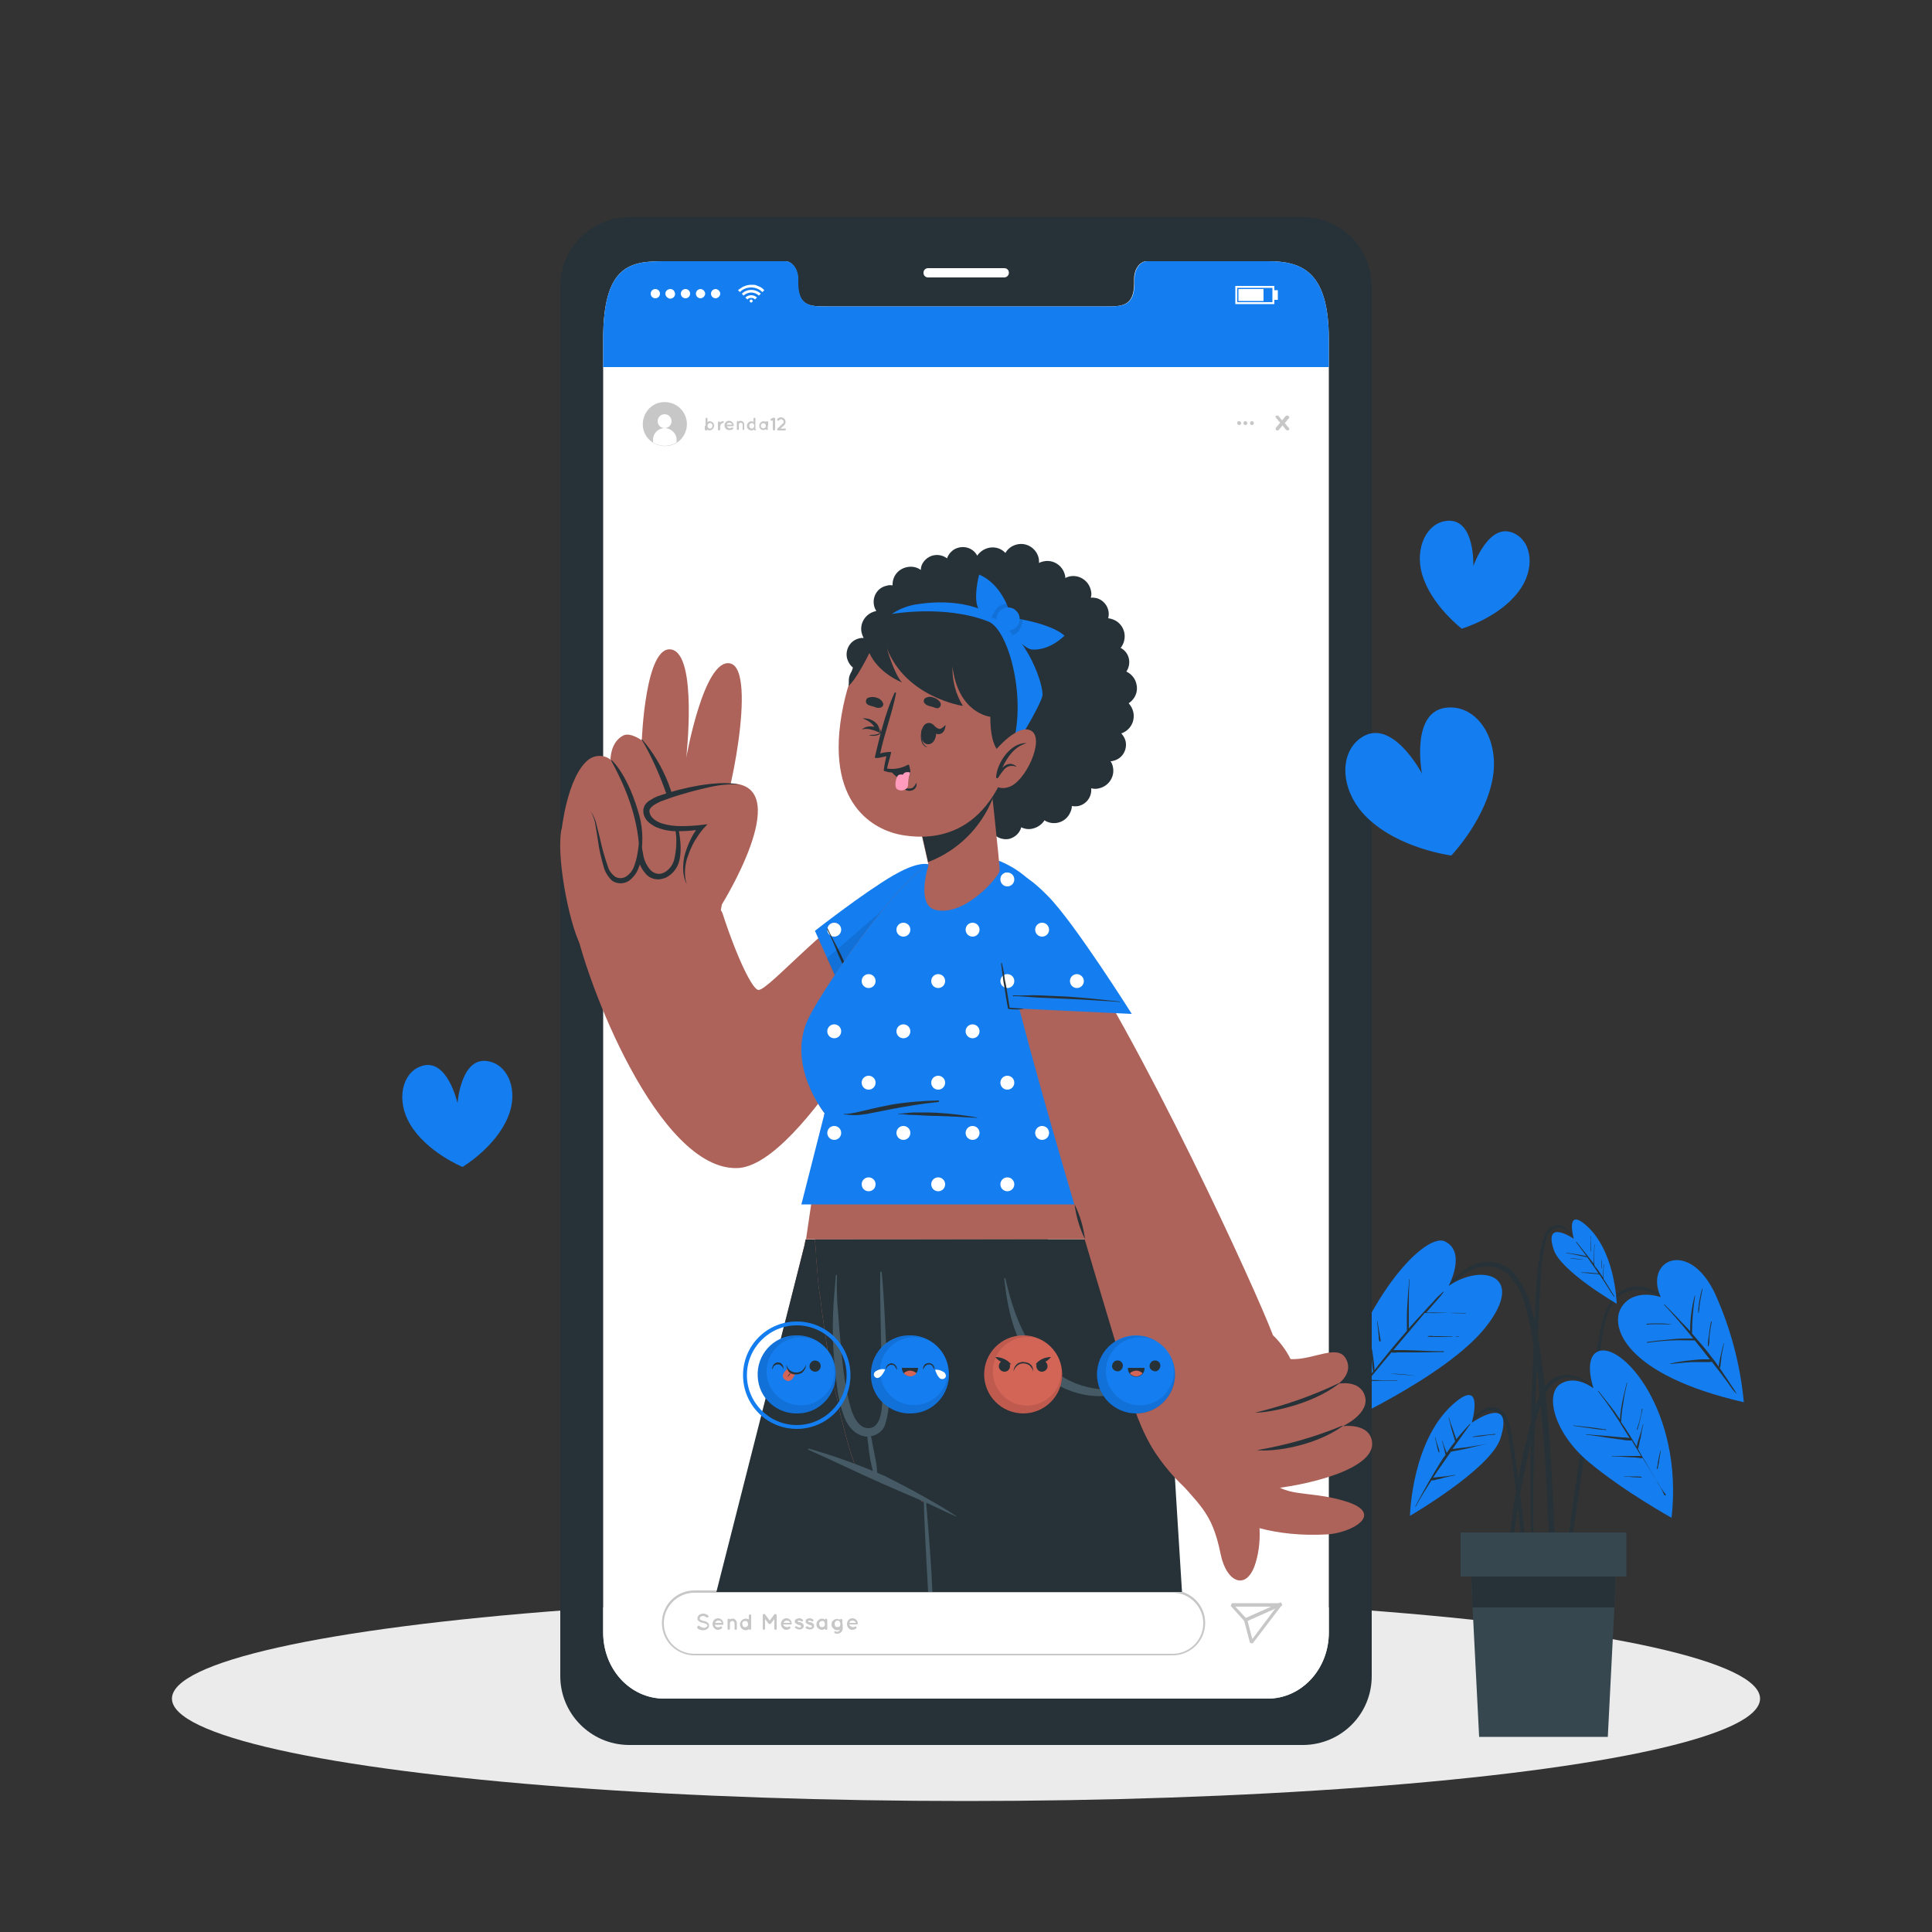 <?xml version="1.0" encoding="utf-8"?>
<!-- Generator: Adobe Illustrator 27.5.0, SVG Export Plug-In . SVG Version: 6.00 Build 0)  -->
<svg version="1.1" id="Layer_1" xmlns="http://www.w3.org/2000/svg" xmlns:xlink="http://www.w3.org/1999/xlink" x="0px" y="0px"
	 viewBox="0 0 500 500" style="enable-background:new 0 0 500 500;" xml:space="preserve">
<rect x="0" y="0" width="500" height="500" fill="#333333" stroke="none"/>
<style type="text/css">
	.st0{fill:#EBEBEB;}
	.st1{fill:#263238;}
	.st2{fill:#147DEF;}
	.st3{fill:#37474F;}
	.st4{fill:#FFFFFF;}
	.st5{fill:#C7C7C7;}
	.st6{fill:#AD6359;}
	.st7{fill:#455A64;}
	.st8{opacity:0.1;enable-background:new    ;}
	.st9{fill:#FF9CBD;}
	.st10{opacity:0.1;fill:#050400;enable-background:new    ;}
	.st11{fill:#D36557;}
</style>
<g id="freepik--Shadow--inject-18">
	<ellipse class="st0" cx="250" cy="439.6" rx="205.5" ry="26.5"/>
</g>
<g id="freepik--Plant--inject-18">
	<path class="st1" d="M434.4,339c-3.3-3.2-7.6-7.2-12.7-5.8c-4.8,1.3-6.6,6.5-7.5,10.9c-1.1,5.6-2,11.3-2.9,16.9s-1.7,11.4-2.6,17.1
		c-0.5,3.2-0.9,6.4-1.4,9.7c-0.2,1.6-0.5,3.2-0.7,4.8s-0.5,3.2-0.6,4.8c0,0.5,0.8,0.6,0.9,0.1c0.6-2.7,0.9-5.5,1.3-8.2l1.2-8.2
		c0.8-5.5,1.6-10.9,2.4-16.3s1.7-10.9,2.5-16.3c0.7-4.6,1.1-10.4,5.2-13.4c2.3-1.5,5.1-1.8,7.6-0.7C430,335.3,432.2,337.2,434.4,339
		C434.4,339.2,434.5,339.1,434.4,339z"/>
	<path class="st2" d="M429.8,335.7c0,0-6.8-2.5-10.1,2.5s0.7,17.6,31.6,24.7c-0.9-9.7-3.4-19.1-7.4-28
		C437.2,320.5,425.4,326,429.8,335.7z"/>
	<path class="st1" d="M449.5,360.8c-0.5-0.9-1-1.7-1.6-2.5c-0.5-0.8-1-1.6-1.6-2.4c-0.4-0.6-0.8-1.2-1.2-1.8c0-0.1,0-0.3,0.1-0.4
		s0.1-0.5,0.1-0.8c0.1-0.6,0.2-1.2,0.2-1.7s0.2-1.1,0.3-1.7c0.1-0.6,0.2-1.2,0.4-1.8c0-0.1-0.1-0.1-0.1,0c-0.1,0.3-0.2,0.7-0.3,1
		l-0.2,0.8c-0.1,0.6-0.3,1.2-0.4,1.8s-0.2,1.1-0.3,1.6c0,0.3-0.1,0.5-0.1,0.8c-0.5-0.8-1.1-1.6-1.7-2.3c-1.6-2.2-3.4-4.2-5.2-6.3
		c0,0,0,0,0-0.1c0-3.2,0.3-6.5,0.8-9.7c0-0.1-0.1-0.1-0.1,0c-0.8,3-1.2,6.1-1.2,9.2c-0.6-0.7-1.3-1.4-2-2.1c-1.5-1.6-3-3.2-4.6-4.8
		c-0.1-0.1-0.2,0-0.1,0.1c2.6,2.8,5.1,5.7,7.5,8.7c-1.9,0-3.8,0-5.6,0.2c-2.1,0.2-4.2,0.4-6.3,0.7c0,0-0.1,0-0.1,0.1s0,0.1,0.1,0.1
		c2.1-0.3,4.2-0.5,6.3-0.6c2-0.1,4,0,6,0c1.3,1.6,2.6,3.2,3.9,4.9h-0.3c-0.5,0-1,0-1.4,0c-0.9,0-1.9,0.1-2.8,0.2
		c-1.9,0.2-3.8,0.4-5.7,0.9c-0.1,0-0.1,0.1,0,0.1c1.9-0.2,3.8-0.4,5.7-0.5c0.9,0,1.8,0,2.7,0h1.4c0.3,0,0.6,0,0.9-0.1l2.5,3.2
		c0.6,0.9,1.3,1.7,1.9,2.6S448.7,360.1,449.5,360.8C449.5,360.9,449.5,360.9,449.5,360.8C449.5,360.8,449.5,360.8,449.5,360.8z"/>
	<path class="st1" d="M432.8,342.7c-1.1-0.1-2.2-0.2-3.3-0.2c-1.1,0-2.2,0-3.3,0.1c0,0-0.1,0-0.1,0.1s0,0.1,0.1,0.1
		c1.1-0.1,2.2-0.1,3.4-0.1S431.7,342.8,432.8,342.7C432.8,342.8,432.8,342.7,432.8,342.7z"/>
	<path class="st1" d="M442.5,345.2c0.1-1,0.3-2.1,0.5-3.1c0,0,0-0.1-0.1-0.1s-0.1,0-0.1,0.1c-0.2,1-0.4,2.1-0.5,3.1
		c-0.1,0.5-0.1,1-0.2,1.6c-0.1,0.5-0.1,1-0.1,1.5c0,0,0,0.1,0.1,0.1c0,0,0.1,0,0.1-0.1c0.1-0.5,0.2-1,0.2-1.5
		C442.4,346.2,442.4,345.7,442.5,345.2z"/>
	<path class="st1" d="M440.5,333.5c-0.3,1-0.5,2.1-0.7,3.1c-0.1,0.5-0.2,1.1-0.2,1.6c-0.1,0.5-0.1,1-0.1,1.6c0,0,0.1,0,0.1,0
		c0.1-0.5,0.2-1,0.2-1.5c0.1-0.5,0.1-1,0.2-1.5c0.2-1.1,0.4-2.1,0.6-3.2C440.6,333.5,440.5,333.4,440.5,333.5z"/>
	<path class="st1" d="M395.1,401.7c-0.2-2-0.4-3.9-0.6-5.8c-0.4-3.9-0.9-7.7-1.4-11.5c-0.5-3.8-1-7.7-1.6-11.5
		c-0.2-1.8-0.6-3.5-1.2-5.2c-0.4-1.5-1.5-2.7-2.9-3.3c-3.6-1.3-6.1,2.5-7.6,5.2c0,0.1,0.1,0.1,0.1,0.1c0.9-1.3,3.3-4.8,6.1-4.6
		c1.9,0.1,3.4,1.4,4.2,6c2.2,11.5,4.2,35,4.5,36.5c0.1,0.8,0.7,0.8,0.7-0.1C395.5,405.5,395.3,403.6,395.1,401.7z"/>
	<path class="st2" d="M380.9,368.2c0,0,3.2-11.2-3.9-5.6c-11.7,9.3-12.1,29.7-12.1,29.7s20.8-12.1,23.4-20
		C392.1,360.3,380.9,368.2,380.9,368.2z"/>
	<path class="st1" d="M384.8,373.7c-1.6,0.3-3.3,0.5-4.9,0.8l-2.4,0.3c-0.5,0.1-1.1,0.1-1.6,0.2c1.5-2.1,3.1-4.3,4.6-6.4
		c0.1-0.1-0.1-0.2-0.1-0.1c-1.2,1.3-2.4,2.6-3.5,4l-0.9-2.6c-0.4-1-0.7-2-1-3c0-0.1-0.1,0-0.1,0c0.3,1,0.5,2.1,0.8,3.1s0.6,2,0.9,3
		c-0.8,1-1.5,2-2.2,3c-0.4-1-0.8-2-1.1-3c0,0,0-0.1,0-0.1c0,0-0.1,0-0.1,0c0,0,0,0,0,0.1c0.4,1.1,0.6,2.3,0.9,3.5
		c-0.5,0.7-1,1.4-1.4,2.1c-0.8,1.3-1.6,2.6-2.4,4c-0.1,0.1-0.2,0.2-0.2,0.3c-1.3,2.3-2.6,4.6-3.8,6.9c0,0,0,0.1,0,0.1
		c0,0,0.1,0,0.1,0c1.2-2.3,2.6-4.5,4-6.7l0,0c0.2-0.1,0.4-0.1,0.7-0.1l0.7-0.2c0.5-0.1,1.1-0.2,1.6-0.4c1.1-0.3,2.1-0.5,3.2-0.7
		c0.1,0,0-0.1,0-0.1c-1.2,0.2-2.5,0.4-3.8,0.5c-0.6,0.1-1.2,0.1-1.8,0.2h-0.1c0.7-1.1,1.5-2.3,2.3-3.4s1.5-2.2,2.3-3.3
		c0.7-0.1,1.4-0.3,2.1-0.4l2.4-0.5C381.6,374.4,383.2,374,384.8,373.7C384.9,373.8,384.9,373.6,384.8,373.7z"/>
	<path class="st1" d="M372.3,374.8c-0.1-0.3-0.2-0.6-0.3-0.9c-0.2-0.6-0.4-1.3-0.5-1.9c0-0.1-0.1,0-0.1,0c0.1,0.6,0.3,1.3,0.4,1.9
		c0.1,0.6,0.3,1.3,0.5,1.9c0.1,0.1,0.3,0.1,0.2-0.1C372.5,375.4,372.4,375.1,372.3,374.8z"/>
	<path class="st1" d="M386.9,371.1c-1,0.1-1.9,0.2-2.9,0.3s-1.9,0.2-2.9,0.4v0.1c1-0.1,1.9-0.1,2.9-0.3s1.9-0.3,2.9-0.3
		C387,371.2,387,371.1,386.9,371.1z"/>
	<path class="st1" d="M401.9,387.5c-0.4-8.3-0.9-16.5-1.7-24.8c-0.4-4.1-0.9-8.2-1.5-12.3c-0.5-4-1.3-8-2.4-11.9
		c-0.7-3-2.1-5.9-4-8.4c-1.9-2.5-4.9-3.8-8-3.5c-3.6,0.4-6.5,2.7-9,5.2c-2.8,2.8-5.4,5.8-8,8.8c-0.7,0.8-1.3,1.5-2,2.3
		c-0.1,0.1,0,0.2,0.1,0.1c2.6-2.9,5.2-5.8,8-8.5c2.6-2.5,5.2-5.3,8.8-6.3c1.7-0.5,3.4-0.6,5.1-0.1c1.3,0.4,2.5,1.2,3.5,2.2
		c1.9,2.2,3.3,4.8,3.9,7.6c2.2,7.6,3,15.6,3.8,23.4s1.4,16,1.8,24s0.7,16.1,1.5,24.1c0.1,1,0.2,2,0.4,3c0.1,0.7,1.1,0.7,1.1,0
		C402.6,404.1,402.3,395.8,401.9,387.5z"/>
	<path class="st2" d="M374.9,332.8c0,0,4.7-8.7-0.9-11.5s-24.2,18-29.7,48.5c0,0,30.1-13.3,40.4-26.6S383.4,326.9,374.9,332.8z"/>
	<path class="st1" d="M379.3,339.9c-3.4,0-6.8-0.3-10.2-0.2c0.6-0.7,1.3-1.5,1.9-2.2c0.9-1,1.8-2,2.6-3.1c0-0.1,0-0.2-0.1-0.1
		c-0.9,0.8-1.8,1.6-2.6,2.6c-0.9,0.9-1.7,1.8-2.5,2.7c-1.3,1.4-2.6,2.8-3.8,4.2v-2.2c0-1.1,0-2.3,0-3.5c0-2.3,0-4.7,0.2-7
		c0-0.1-0.1-0.1-0.1,0c-0.2,2.3-0.4,4.7-0.5,7c-0.1,1.1-0.1,2.3-0.1,3.5c0,0.6,0,1.2,0,1.8c0,0.3,0,0.7,0,1l-0.6,0.7
		c-2.7,3.1-5.3,6.3-7.8,9.5c0-0.2,0-0.4,0-0.5l-0.1-1.1c-0.1-0.8-0.2-1.5-0.3-2.3s-0.2-1.5-0.4-2.2s-0.3-1.6-0.4-2.5
		c0-0.1-0.1-0.1-0.1,0c0.1,0.8,0.2,1.6,0.3,2.5l0.2,2.2c0.1,0.8,0.1,1.5,0.2,2.2c0,0.4,0.1,0.7,0.1,1.1l0.1,0.5
		c0,0.2,0.1,0.3,0.1,0.4l-1.3,1.7c-1.7,2.3-3.4,4.6-5.1,6.8c0,0.1,0,0.2,0.1,0.1c1.6-2.1,3.2-4.1,4.9-6.1c1.2,0,2.5,0,3.7-0.1h3.9
		c0.1,0,0.1-0.1,0-0.1l-3.9,0c-1.2,0-2.4-0.1-3.6,0c1.5-1.8,2.9-3.5,4.4-5.3l1.6-1.9c0.5,0.1,1,0.1,1.5,0h1.8l3.3,0
		c2.3,0,4.6-0.1,6.9-0.1c0,0,0.1,0,0.1-0.1s0-0.1-0.1-0.1l0,0c-2.3,0-4.6-0.1-6.9-0.2c-1.1,0-2.2-0.1-3.3-0.1h-1.8c-0.3,0-0.7,0-1,0
		l3.8-4.5c0,0,0.1,0,0.1-0.1c1.2-1.5,2.5-2.9,3.7-4.4l0.5-0.6c3.5,0.1,7-0.1,10.5,0c0.1,0,0.1-0.1,0.1-0.1S379.4,339.9,379.3,339.9z
		"/>
	<path class="st1" d="M377.6,345.9h-0.8c-0.1,0-0.1,0.1,0,0.1h0.8C377.6,346,377.7,346,377.6,345.9
		C377.6,345.9,377.6,345.9,377.6,345.9z"/>
	<path class="st1" d="M375.8,345.9l-3.2-0.1h-1.6c-0.5-0.1-1-0.1-1.5,0c0,0,0,0.1,0,0.1c0.5,0.1,1,0.1,1.5,0.1h1.6h3.3
		C375.9,346.1,375.9,345.9,375.8,345.9z"/>
	<path class="st1" d="M366.3,356.1c-2.2-0.4-4.4-0.6-6.7-0.6l0,0C361.8,355.7,364.1,355.8,366.3,356.1
		C366.3,356.2,366.3,356.1,366.3,356.1z"/>
	<path class="st1" d="M357.2,346.4c0-0.2,0-0.4-0.1-0.6c0-0.4-0.1-0.9-0.2-1.3c-0.1-0.8-0.3-1.7-0.4-2.5c0-0.1-0.1-0.1-0.1,0
		c0.1,0.9,0.2,1.7,0.3,2.6c0,0.4,0.1,0.8,0.1,1.3c0,0.4,0,0.8,0.2,1.2c0,0.1,0.1,0.1,0.2,0.1c0,0,0.1,0,0.1-0.1
		C357.3,346.8,357.3,346.6,357.2,346.4z"/>
	<path class="st1" d="M408,321.6c-1.1-2-2.5-4.7-5.1-4.5c-2.2,0.1-3.2,2.4-3.7,4.3c-1.5,5.8-1.6,11.9-1.9,17.9
		c-0.6,12.6-1.1,25.1-1.2,37.7c0,3.5,0,7,0,10.5c0,3.5,0,7.1,0.2,10.7c0,0.1,0.1,0.3,0.3,0.3c0.1,0,0.3-0.1,0.3-0.3
		c0-3-0.1-6.1-0.1-9.1s0-5.9,0.1-8.9c0.1-6,0.3-12,0.5-18c0.2-6,0.5-11.9,0.7-17.9c0.1-3,0.2-6,0.4-9s0.2-5.8,0.6-8.7
		c0.2-1.6,0.4-3.2,0.8-4.8c0.2-1.2,0.6-2.3,1.4-3.2c1.1-1.1,2.7-1.2,3.9-0.3c1.2,0.9,2.2,2.1,2.8,3.5
		C407.9,321.8,408,321.7,408,321.6z"/>
	<path class="st2" d="M407.3,320.6c0,0-2.2-7.8,2.7-3.9c8.1,6.5,8.4,20.7,8.4,20.7s-14.5-8.4-16.3-14
		C399.4,315.2,407.3,320.6,407.3,320.6z"/>
	<path class="st1" d="M415.4,331.6l-0.4-0.6c0-0.2,0-0.4,0-0.7c0-0.3,0-0.7,0-1c0-0.7,0-1.3,0.1-2c0-0.1-0.1-0.1-0.1,0
		c0,0.6-0.1,1.3-0.1,2v1c0,0.1,0,0.3,0,0.4c-0.6-0.9-1.1-1.8-1.8-2.6c-0.2-0.2-0.4-0.5-0.5-0.7c-0.1-0.8-0.1-1.7,0-2.5
		c0-0.9,0-1.8,0.1-2.7c0-0.1-0.1-0.1-0.1,0c0,1-0.1,1.9-0.1,2.8c-0.1,0.7-0.1,1.3-0.1,2c-1.4-1.9-2.9-3.7-4.4-5.6
		c0-0.1-0.2,0-0.1,0.1c0.9,1.2,1.8,2.4,2.7,3.6c-1.7-0.4-3.4-0.6-5.2-0.9c-0.1,0-0.1,0.1,0,0.1c1.8,0.3,3.6,0.7,5.4,1.1l0,0l2.1,3
		c0.3,0.4,0.5,0.8,0.8,1.2h-0.1l-0.6-0.1l-1.2-0.1c-0.8-0.1-1.7-0.1-2.5-0.1c-0.1,0-0.1,0.1,0,0.1c0.8,0,1.6,0.1,2.5,0.2
		c0.4,0,0.9,0.1,1.3,0.1l0.6,0.1h0.2l1.4,2.1c0.8,1.2,1.5,2.5,2.4,3.7c0,0.1,0.1,0,0.1-0.1C416.9,334.1,416.2,332.8,415.4,331.6z"/>
	<path class="st1" d="M411.7,322.8c0-0.3,0-0.6,0-0.9c0-0.6,0-1.3,0.1-1.9c0-0.1-0.1-0.1-0.1,0c0,0.6-0.1,1.3-0.1,1.9
		c0,0.3,0,0.6,0,1v0.4c0,0.1,0,0.3,0,0.5c0,0.1,0.1,0.1,0.1,0c0-0.1,0-0.3,0-0.4L411.7,322.8z"/>
	<path class="st1" d="M410,326c-0.5-0.1-1.1-0.1-1.6-0.2l-1.8-0.2c0,0-0.1,0-0.1,0s0,0.1,0,0.1c0,0,0,0,0.1,0
		c1.1,0.1,2.3,0.3,3.4,0.3C410,326.1,410,326,410,326C410,326,410,326,410,326z"/>
	<path class="st1" d="M414.5,326c0,0.1,0,0.2,0,0.3v1.4c0,0.2,0,0.3,0,0.5c0,0,0,0,0.1,0c0-0.1,0-0.1,0-0.2v-0.8c0-0.2,0-0.4,0-0.6
		v-0.3C414.5,326.2,414.5,326.1,414.5,326C414.7,325.9,414.4,325.9,414.5,326z"/>
	<path class="st1" d="M415.5,361.5c-3-2.3-5.8-5.6-9.9-5.7c-3.4-0.1-5.8,2.4-7.1,5.2c-0.7,1.5-1.2,3.1-1.6,4.7
		c-0.6,2.1-1.2,4.3-1.7,6.5c-1.1,4.2-2,8.5-2.7,12.9c-0.4,2.4-0.8,4.8-1.1,7.2c-0.4,2.5-0.6,4.9-0.7,7.4c0,0.2,0.2,0.4,0.4,0.4
		c0.2,0,0.3-0.1,0.3-0.3c0.4-2,0.6-4.1,0.9-6.2s0.6-4.1,1-6.2c0.7-4.1,1.5-8.2,2.4-12.2c0.9-3.8,1.7-7.7,3-11.5
		c0.9-2.7,2.3-5.8,5.2-6.8c4.4-1.5,8.4,2.2,11.6,4.7C415.5,361.7,415.6,361.6,415.5,361.5z"/>
	<path class="st2" d="M412.4,359.3c0,0-2.8-8,1.3-9.6c6.1-2.4,22,15.6,18.9,43.1c0,0-12.3-6.8-21.4-14.4s-11.4-17.6-7.4-20.2
		S412.4,359.3,412.4,359.3z"/>
	<path class="st1" d="M430.7,386.9c-0.4-1-0.9-1.9-1.5-2.8c-0.5-0.9-1-1.9-1.6-2.8c-1.1-1.8-2.1-3.6-3.2-5.4l-0.5-0.9
		c0-0.1,0-0.2,0.1-0.3l0.2-0.8c0.1-0.6,0.2-1.2,0.4-1.8c0.2-1.2,0.4-2.4,0.7-3.5c0-0.1-0.1-0.1-0.1,0c-0.3,1.2-0.6,2.3-1,3.5
		c-0.2,0.6-0.4,1.1-0.5,1.7l-0.1,0.6c-1.3-2.1-2.6-4.3-4.1-6.4c0.1-0.3,0.1-0.6,0.1-0.9c0-0.4,0.1-0.8,0.1-1.2
		c0.1-0.9,0.2-1.8,0.4-2.7c0.2-1.8,0.6-3.5,1-5.3c0,0,0-0.1,0-0.1c0,0-0.1,0-0.1,0c0,0,0,0,0,0.1c-0.4,1.7-0.9,3.5-1.2,5.2
		c-0.2,0.9-0.3,1.7-0.4,2.6c-0.1,0.4-0.1,0.9-0.1,1.3c0,0.1,0,0.3,0,0.4c-0.4-0.6-0.9-1.2-1.3-1.9c-1.4-1.9-2.9-3.7-4.3-5.5
		c0-0.1-0.2,0-0.1,0.1c2.5,3.2,4.8,6.6,6.9,10.1c0.4,0.6,0.8,1.3,1.2,1.9l-0.4,0c-0.5-0.1-1-0.1-1.5-0.1l-3.1-0.3
		c-2.1-0.2-4.1-0.3-6.2-0.5c-0.1,0-0.1,0.1,0,0.1c2.1,0.2,4.2,0.6,6.3,0.9c1,0.1,2,0.3,3.1,0.4c0.8,0.2,1.6,0.2,2.4,0.2l2.4,4
		c-0.2,0-0.4,0-0.5,0h-3h-4c-0.1,0-0.1,0.1,0,0.1c1.4,0,2.7,0.1,4.1,0.2l1.9,0.1l1,0.1c0.3,0.1,0.6,0.1,0.9,0l2.1,3.4
		c0.6,1,1.3,2.1,1.9,3.1c0.6,1.1,1.3,2.1,2.1,3.1c0,0,0.1,0,0.1,0C430.8,387,430.8,387,430.7,386.9L430.7,386.9z"/>
	<path class="st1" d="M424.9,364.7c-0.1,0.9-0.3,1.8-0.5,2.6c-0.2,0.9-0.5,1.8-0.8,2.6c0,0,0,0.1,0.1,0.1c0,0,0.1,0,0.1-0.1l0,0
		c0.3-0.9,0.5-1.7,0.7-2.6s0.4-1.8,0.6-2.7C425,364.6,424.9,364.6,424.9,364.7z"/>
	<path class="st1" d="M415.8,370.1c-0.2-0.2-0.4-0.3-0.7-0.2l-1.2-0.2c-0.7-0.1-1.4-0.2-2.2-0.3c-1.5-0.2-3-0.3-4.5-0.5
		c-0.1,0-0.1,0.1,0,0.1c1.4,0.2,2.8,0.4,4.2,0.6l2.1,0.3l1,0.1C415,370,415.4,370.1,415.8,370.1
		C415.8,370.2,415.9,370.1,415.8,370.1z"/>
	<path class="st1" d="M424.8,382.2c-0.7-0.1-1.4-0.1-2.1-0.1h-1.1h-0.5c-0.2,0-0.4,0-0.7,0c-0.1,0-0.1,0.1,0,0.1c0.2,0,0.4,0,0.6,0
		h0.6l1.1,0.1c0.7,0,1.4,0.1,2.1,0.1C424.9,382.4,424.9,382.3,424.8,382.2C424.9,382.2,424.9,382.2,424.8,382.2z"/>
	<path class="st1" d="M429.2,379.1c0.1-0.4,0.2-0.8,0.2-1.2c0.1-0.8,0.3-1.6,0.4-2.4c0-0.1-0.1-0.1-0.1,0c-0.2,0.8-0.4,1.5-0.5,2.3
		c-0.1,0.4-0.2,0.8-0.2,1.2c0,0.2-0.1,0.4-0.1,0.5c-0.1,0.2-0.1,0.4-0.1,0.6c0,0.1,0.1,0.1,0.2,0
		C429.1,379.8,429.1,379.4,429.2,379.1z"/>
	<polygon class="st3" points="418.3,404.6 417.8,416 416.1,449.5 382.8,449.5 381.1,416 380.6,404.6 	"/>
	<polygon class="st1" points="418.3,404.6 417.8,416 381.1,416 380.6,404.6 	"/>
	<rect x="378" y="396.6" class="st3" width="42.9" height="11.4"/>
</g>
<g id="freepik--Device--inject-18">
	<path class="st1" d="M337.3,56.2H162.7c-9.8,0.1-17.8,8.2-17.7,18c0,0,0,0,0,0v359.4c-0.1,9.8,7.8,17.9,17.7,18h174.6
		c9.9-0.1,17.8-8.1,17.7-18V74.2C355,64.3,347.1,56.2,337.3,56.2z M343.9,422.5c0,9.5-7.1,17.1-15.8,17.1H171.9
		c-8.8,0-15.8-7.6-15.8-17.1V87.8c0-19.3,7.1-20.2,15.8-20.2h31.3c1.8,0,3.3,2.1,3.3,4.6v1.1c0,6,3.3,6,7.3,6h72.4
		c4.1,0,7.3,0,7.3-6v-1.1c0-2.6,1.5-4.6,3.3-4.6h31.3c8.7,0,15.8,2.6,15.8,20.2V422.5z"/>
	<path class="st4" d="M259.9,71.8h-19.7c-0.7,0-1.2-0.5-1.2-1.2c0,0,0,0,0,0l0,0c0-0.7,0.5-1.2,1.2-1.2l0,0h19.7
		c0.7,0,1.2,0.5,1.2,1.2l0,0l0,0C261.1,71.3,260.5,71.8,259.9,71.8C259.9,71.8,259.9,71.8,259.9,71.8z"/>
	<path class="st4" d="M343.9,87.8v334.7c0,9.5-7.1,17.1-15.8,17.1H171.9c-8.8,0-15.8-7.6-15.8-17.1V87.8c0-19.3,7.1-20.2,15.8-20.2
		h31.3c1.8,0,3.3,2.1,3.3,4.6v1.1c0,6,3.3,6,7.3,6h72.4c4.1,0,7.3,0,7.3-6v-1.1c0-2.6,1.5-4.6,3.3-4.6h31.3
		C336.8,67.6,343.9,70.1,343.9,87.8z"/>
	<path class="st2" d="M343.9,87.8v7.2H156.1v-7.2c0-19.3,7.1-20.2,15.9-20.2h31.3c1.8,0,3.3,2.1,3.3,4.6v1.1c0,6,3.3,6,7.3,6h72.4
		c4.1,0,7.3,0,7.3-6v-1.1c0-2.6,1.5-4.6,3.3-4.6h31.3C336.8,67.6,343.9,70.1,343.9,87.8z"/>
	<g id="freepik--u5Zjqx--inject-18">
		<path class="st4" d="M197.8,75.1l-0.3,0.3c-0.1,0.1-0.1,0.1-0.2,0.2c-0.8-0.8-1.8-1.2-2.9-1.2c-1.1,0-2.2,0.4-2.9,1.2
			c0-0.1-0.1-0.1-0.2-0.2l-0.3-0.3l0,0c0.1-0.1,0.2-0.2,0.4-0.3c0.3-0.2,0.6-0.4,0.9-0.6c0.4-0.2,0.8-0.3,1.2-0.4
			c0.2,0,0.4-0.1,0.6-0.1h0.5h0.4c0.4,0,0.7,0.1,1.1,0.3c0.2,0.1,0.5,0.2,0.7,0.3c0.2,0.1,0.5,0.3,0.7,0.5L197.8,75.1L197.8,75.1z"
			/>
		<path class="st4" d="M192.4,76.5L192,76c1.3-1.3,3.5-1.3,4.9,0c0,0,0,0,0,0l-0.5,0.5c-0.5-0.5-1.3-0.8-2-0.8
			C193.7,75.7,193,76,192.4,76.5z"/>
		<path class="st4" d="M195.9,77l-0.5,0.5c-0.3-0.3-0.6-0.4-1-0.4c-0.4,0-0.7,0.1-1,0.4l-0.5-0.5C193.7,76.2,195.1,76.2,195.9,77
			C195.9,77,195.9,77,195.9,77z"/>
		<path class="st4" d="M194.8,77.9c0,0.2-0.2,0.4-0.4,0.4c-0.2,0-0.4-0.2-0.4-0.4s0.2-0.4,0.4-0.4C194.6,77.5,194.8,77.7,194.8,77.9
			z"/>
	</g>
	<circle class="st4" cx="169.6" cy="76" r="1.2"/>
	<path class="st4" d="M172.2,76c0-0.7,0.6-1.2,1.3-1.2c0.7,0,1.2,0.6,1.2,1.3c0,0.7-0.6,1.2-1.3,1.2c0,0,0,0,0,0
		C172.8,77.2,172.2,76.7,172.2,76z"/>
	<circle class="st4" cx="177.4" cy="76" r="1.2"/>
	<path class="st4" d="M180.1,76c0-0.7,0.6-1.2,1.2-1.2s1.2,0.6,1.2,1.2s-0.6,1.2-1.2,1.2S180.1,76.7,180.1,76z"/>
	<path class="st4" d="M184,76c0-0.7,0.6-1.2,1.2-1.2s1.2,0.6,1.2,1.2s-0.6,1.2-1.2,1.2S184,76.7,184,76z"/>
	<path class="st4" d="M329.8,78.7h-10.1V74h10.1V78.7z M320.2,78.2h9.1v-3.7h-9.1V78.2z"/>
	<rect x="320.5" y="74.8" class="st4" width="6.5" height="3.1"/>
	<rect x="329.8" y="75.1" class="st4" width="0.9" height="2.5"/>
	<path class="st5" d="M182.6,110.2L182.6,110.2v-1.9c0-0.1,0.2-0.2,0.3-0.2c0.1,0,0.2,0.1,0.2,0.2v0.9c0.2-0.1,0.4-0.2,0.6-0.2
		c0.7,0.1,1.2,0.6,1.1,1.3c-0.1,0.6-0.5,1-1.1,1.1c-0.2,0-0.5-0.1-0.7-0.2c0,0.1-0.1,0.2-0.3,0.2c-0.1,0-0.3-0.1-0.3-0.3V110.2z
		 M183.1,110.2c0,0.2,0.1,0.4,0.2,0.5c0.2,0.3,0.7,0.3,0.9,0c0,0,0,0,0,0c0.1-0.1,0.2-0.3,0.2-0.5c0-0.2-0.1-0.4-0.2-0.5
		c-0.2-0.3-0.6-0.3-0.9,0c0,0,0,0,0,0C183.2,109.8,183.1,110,183.1,110.2z"/>
	<path class="st5" d="M187.3,109.2c0,0.1-0.1,0.3-0.2,0.3c-0.1,0-0.2,0-0.3,0.1c-0.1,0.1-0.2,0.1-0.2,0.2c-0.1,0.1-0.1,0.3-0.2,0.4
		v0.9c0,0.1-0.1,0.3-0.3,0.3c0,0,0,0,0,0c-0.1,0-0.3-0.1-0.3-0.2v-1.9c0-0.1,0.1-0.3,0.3-0.2c0.1,0,0.3,0.1,0.3,0.2c0,0,0,0,0,0l0,0
		c0,0,0.1-0.1,0.1-0.1c0.2-0.1,0.4-0.2,0.6-0.2C187.2,108.9,187.3,109,187.3,109.2C187.3,109.2,187.3,109.2,187.3,109.2z"/>
	<path class="st5" d="M187.5,110.1c0-0.7,0.5-1.2,1.2-1.2c0,0,0,0,0,0c0.6,0,1.1,0.5,1.2,1.1v0.1c0,0.1-0.1,0.2-0.3,0.2h-1.5
		c0,0.1,0.1,0.2,0.2,0.3c0.3,0.3,0.7,0.3,1,0.1c0.1-0.1,0.3-0.1,0.4,0c0.1,0.1,0.1,0.2,0,0.3c-0.2,0.2-0.5,0.3-0.9,0.3
		C188.1,111.4,187.5,110.8,187.5,110.1C187.5,110.2,187.5,110.2,187.5,110.1z M188.1,109.9h1.4c-0.1-0.3-0.4-0.5-0.7-0.5
		C188.4,109.4,188.1,109.6,188.1,109.9z"/>
	<path class="st5" d="M192.6,109.9v1.2c0,0.1-0.1,0.2-0.2,0.2s-0.2-0.1-0.2-0.2v-1.2c0-0.3-0.2-0.5-0.5-0.5c-0.3,0-0.5,0.2-0.5,0.5
		c0,0,0,0,0,0v1.2l0,0c0,0.1-0.1,0.2-0.2,0.2c-0.1,0-0.3-0.1-0.3-0.2c0,0,0,0,0,0v-1.9c0-0.1,0.1-0.3,0.2-0.3c0,0,0,0,0,0
		c0.1,0,0.2,0.1,0.2,0.2c0.2-0.1,0.3-0.2,0.5-0.2C192.2,108.9,192.7,109.4,192.6,109.9C192.7,109.9,192.7,109.9,192.6,109.9z"/>
	<path class="st5" d="M195.7,111.1c0,0.1-0.1,0.3-0.3,0.3c-0.1,0-0.2-0.1-0.3-0.2c-0.2,0.1-0.4,0.2-0.7,0.2
		c-0.7-0.1-1.2-0.6-1.1-1.3c0.1-0.6,0.5-1,1.1-1.1c0.2,0,0.5,0.1,0.6,0.2v-0.9c0-0.1,0.2-0.2,0.3-0.2c0.1,0,0.2,0.1,0.2,0.2v1.9l0,0
		V111.1z M194.5,109.5c-0.2,0-0.3,0.1-0.4,0.2c-0.1,0.1-0.2,0.3-0.2,0.5c0,0.2,0.1,0.4,0.2,0.5c0.2,0.3,0.7,0.3,0.9,0c0,0,0,0,0,0
		c0.1-0.1,0.2-0.3,0.2-0.5c0-0.2-0.1-0.4-0.2-0.5C194.9,109.5,194.7,109.5,194.5,109.5z"/>
	<path class="st5" d="M198.7,110.2v0.9c0,0.1-0.1,0.2-0.2,0.2c-0.1,0-0.2-0.1-0.3-0.2c-0.2,0.1-0.4,0.2-0.6,0.2
		c-0.3,0-0.6-0.1-0.8-0.3c-0.2-0.2-0.3-0.5-0.3-0.8c0-0.3,0.1-0.6,0.3-0.8c0.2-0.2,0.5-0.4,0.8-0.4c0.2,0,0.5,0.1,0.6,0.2
		c0-0.1,0.1-0.2,0.3-0.2c0.1,0,0.3,0.1,0.3,0.2c0,0,0,0,0,0V110.2z M198.2,110.2c0-0.2-0.1-0.4-0.2-0.5c-0.2-0.2-0.6-0.3-0.9,0
		c0,0,0,0,0,0c-0.1,0.1-0.2,0.3-0.2,0.5c0,0.2,0.1,0.4,0.2,0.5c0.3,0.2,0.6,0.2,0.9,0C198.2,110.5,198.2,110.3,198.2,110.2
		L198.2,110.2z"/>
	<path class="st5" d="M200.6,108.2v2.9c0,0.1-0.1,0.3-0.3,0.3c-0.1,0-0.3-0.1-0.3-0.2c0,0,0,0,0,0v-2.4l-0.2,0.1c0,0-0.1,0-0.1,0
		c-0.1,0-0.3-0.1-0.3-0.3c0-0.1,0-0.2,0.1-0.2l0.6-0.3l0,0l0,0h0.2l0,0l0,0l0,0l0,0l0,0l0,0l0,0l0,0l0,0l0,0L200.6,108.2z"/>
	<path class="st5" d="M203.4,111.1c0,0.1-0.1,0.3-0.3,0.3c0,0,0,0,0,0h-1.7c-0.1,0-0.1,0-0.2-0.1c-0.1-0.1-0.1-0.3,0-0.4
		c0,0,0,0,0,0l1.4-1.3c0.3-0.2,0.3-0.6,0-0.9c-0.1-0.1-0.3-0.2-0.5-0.2c-0.2,0-0.3,0.1-0.4,0.2l-0.1,0.1c-0.1,0.1-0.3,0.1-0.4,0
		c-0.1-0.1-0.1-0.3,0-0.4l0.1-0.1c0.2-0.2,0.5-0.3,0.8-0.3c0.3,0,0.6,0.1,0.9,0.4c0.2,0.2,0.3,0.5,0.3,0.8c0,0.3-0.1,0.6-0.4,0.9
		l-0.9,0.8h1C203.2,110.8,203.3,110.9,203.4,111.1C203.4,111.1,203.4,111.1,203.4,111.1z"/>
	<path class="st5" d="M175.1,114.6c-0.5,0.3-1.1,0.6-1.7,0.7c-3.1,0.7-6.2-1.2-6.9-4.2c-0.7-3.1,1.2-6.2,4.2-6.9
		c3.1-0.7,6.2,1.2,6.9,4.2C178.2,110.7,177.2,113.3,175.1,114.6z"/>
	<path class="st4" d="M173.8,109c0,1-0.8,1.8-1.8,1.8s-1.8-0.8-1.8-1.8s0.8-1.8,1.8-1.8S173.8,108,173.8,109z"/>
	<path class="st4" d="M175.1,113.8v0.7c-0.5,0.3-1.1,0.6-1.7,0.7c-1.5,0.4-3.1,0.1-4.4-0.7v-0.7c0-1.7,1.4-3,3-3
		C173.7,110.8,175.1,112.2,175.1,113.8L175.1,113.8z"/>
	<path class="st5" d="M320.7,109c0.3,0,0.5,0.2,0.5,0.5c0,0.3-0.2,0.5-0.5,0.5l0,0c-0.3,0-0.5-0.2-0.5-0.5v0
		C320.1,109.2,320.4,109,320.7,109L320.7,109z"/>
	<path class="st5" d="M322.3,109c0.3,0,0.5,0.2,0.5,0.5v0c0,0.3-0.2,0.5-0.5,0.5l0,0c-0.3,0-0.5-0.2-0.5-0.5c0,0,0,0,0,0
		C321.8,109.2,322,109,322.3,109z"/>
	<path class="st5" d="M324,109c0.3,0,0.5,0.2,0.5,0.5v0c0,0.3-0.2,0.5-0.5,0.5c-0.3,0-0.5-0.2-0.5-0.5S323.7,109,324,109z"/>
	<path class="st5" d="M333.6,108.2l-1.1,1.3l1.1,1.3c0.1,0.2,0.1,0.4-0.1,0.5c0,0,0,0,0,0c-0.1,0.1-0.2,0.1-0.3,0.1
		c-0.1,0-0.3-0.1-0.4-0.2l-0.9-1.1l-0.9,1.1c-0.1,0.1-0.2,0.2-0.4,0.2c-0.1,0-0.2,0-0.3-0.1c-0.2-0.1-0.2-0.3-0.1-0.5c0,0,0,0,0-0.1
		l1.1-1.3l-1.1-1.3c-0.1-0.2-0.1-0.4,0-0.5c0,0,0,0,0.1,0c0.2-0.1,0.5-0.1,0.6,0.1l0.9,1.1l0.9-1.1c0.2-0.2,0.5-0.2,0.7-0.1
		C333.7,107.8,333.7,108,333.6,108.2C333.6,108.2,333.6,108.2,333.6,108.2z"/>
	<path class="st5" d="M324.2,425.3l-0.7-0.1l-1.5-5.7l-3.5-3.9l0.3-0.7h12.5l0.3,0.7L324.2,425.3z M319.7,415.8l3,3.2l0.1,0.2l1.3,5
		l6.3-8.4L319.7,415.8z"/>
	
		<rect x="321.5" y="416.9" transform="matrix(0.914 -0.406 0.406 0.914 -141.192 168.417)" class="st5" width="10.5" height="0.9"/>
	<path class="st5" d="M303.5,428.4H179.7c-4.6,0-8.4-3.7-8.4-8.4c0-4.6,3.7-8.4,8.4-8.4h123.8c4.6,0,8.4,3.7,8.4,8.4
		C311.9,424.7,308.1,428.4,303.5,428.4z M179.7,412.2c-4.3,0-7.9,3.5-7.9,7.9c0,4.3,3.5,7.9,7.9,7.9h123.8c4.3,0,7.9-3.5,7.9-7.9
		c0-4.3-3.5-7.9-7.9-7.9l0,0H179.7z"/>
	<path class="st5" d="M180.6,420.8c0.1-0.1,0.3-0.1,0.4,0c0.3,0.3,0.7,0.4,1.1,0.5c0.3,0,0.5-0.1,0.7-0.2c0.2-0.1,0.2-0.3,0.3-0.4
		c0-0.1,0-0.1-0.1-0.2c0-0.1-0.1-0.1-0.2-0.2c-0.3-0.1-0.5-0.2-0.8-0.3l0,0c-0.3,0-0.5-0.1-0.8-0.2c-0.2-0.1-0.4-0.3-0.6-0.5
		c-0.1-0.1-0.1-0.3-0.1-0.5c0-0.3,0.2-0.7,0.5-0.9c0.3-0.2,0.6-0.3,1-0.3c0.5,0,0.9,0.2,1.3,0.5c0.1,0.1,0.1,0.3,0,0.4
		c-0.1,0.1-0.2,0.1-0.4,0.1c-0.3-0.2-0.6-0.4-0.9-0.4c-0.2,0-0.5,0.1-0.7,0.2c-0.1,0.1-0.2,0.2-0.2,0.4c0,0.1,0,0.1,0,0.2
		c0,0.1,0.1,0.1,0.2,0.2c0.2,0.1,0.5,0.2,0.7,0.3l0,0c0.3,0,0.6,0.1,0.8,0.2c0.2,0.1,0.4,0.3,0.6,0.5c0.1,0.2,0.1,0.3,0.1,0.5
		c0,0.4-0.2,0.7-0.5,0.9c-0.3,0.2-0.7,0.3-1.1,0.3c-0.6,0-1.1-0.2-1.5-0.6C180.5,421.1,180.5,420.9,180.6,420.8
		C180.6,420.8,180.6,420.8,180.6,420.8z"/>
	<path class="st5" d="M184.4,420.3c0-0.8,0.6-1.5,1.4-1.5c0.8,0,1.4,0.6,1.4,1.4v0.1c0,0.1-0.2,0.3-0.3,0.2h-1.9
		c0,0.1,0.1,0.3,0.2,0.4c0.3,0.3,0.8,0.3,1.2,0.1c0.1-0.1,0.3-0.1,0.4,0c0.1,0.1,0.1,0.3,0,0.4c-0.3,0.3-0.7,0.4-1.1,0.4
		C185.1,421.8,184.4,421.1,184.4,420.3z M185.1,420h1.7c-0.1-0.4-0.5-0.6-0.9-0.6C185.5,419.4,185.2,419.6,185.1,420L185.1,420z"/>
	<path class="st5" d="M190.7,420.1v1.4c0,0.2-0.1,0.3-0.3,0.3c0,0,0,0,0,0c-0.2,0-0.3-0.1-0.3-0.3v-1.4c0-0.3-0.3-0.6-0.6-0.6
		c0,0,0,0,0,0c-0.3,0-0.6,0.3-0.6,0.6c0,0,0,0,0,0v1.4l0,0c0,0.1-0.2,0.3-0.3,0.3c-0.2,0-0.3-0.1-0.3-0.3v-2.3
		c0-0.2,0.1-0.3,0.3-0.3c0,0,0,0,0,0c0.1,0,0.2,0.1,0.3,0.2c0.2-0.1,0.4-0.2,0.6-0.2C190.1,418.8,190.7,419.4,190.7,420.1
		C190.7,420.1,190.7,420.1,190.7,420.1z"/>
	<path class="st5" d="M194.4,421.5c0,0.2-0.2,0.3-0.3,0.3c-0.1,0-0.3-0.1-0.3-0.2c-0.2,0.2-0.5,0.3-0.8,0.3c-0.8,0-1.5-0.7-1.5-1.5
		s0.7-1.5,1.5-1.5c0.3,0,0.6,0.1,0.8,0.2v-1c0-0.2,0.2-0.3,0.3-0.3c0,0,0,0,0,0c0.2,0,0.3,0.1,0.3,0.3v2.3l0,0L194.4,421.5z
		 M192.9,419.5c-0.2,0-0.4,0.1-0.6,0.2c-0.2,0.2-0.2,0.4-0.2,0.6c0,0.2,0.1,0.4,0.2,0.6c0.3,0.3,0.7,0.3,1,0.1c0,0,0,0,0.1-0.1
		c0.2-0.2,0.2-0.4,0.2-0.6c0-0.2-0.1-0.4-0.2-0.6C193.4,419.6,193.1,419.5,192.9,419.5L192.9,419.5z"/>
	<path class="st5" d="M201,418v3.5c0,0.2-0.1,0.3-0.3,0.3c-0.2,0-0.3-0.1-0.3-0.3c0,0,0,0,0,0V419l-0.9,1.2
		c-0.1,0.1-0.2,0.1-0.3,0.1l0,0c-0.1,0-0.2-0.1-0.3-0.1l-0.9-1.2v2.5c0,0.2-0.1,0.3-0.3,0.3c-0.2,0-0.3-0.2-0.3-0.3V418
		c0-0.2,0.1-0.3,0.3-0.3h0l0,0c0.1,0,0.2,0,0.3,0.1l1.2,1.6l1.2-1.6c0.1-0.1,0.2-0.1,0.3-0.1l0,0C200.8,417.7,201,417.8,201,418
		C201,418,201,418,201,418z"/>
	<path class="st5" d="M202.1,420.3c0-0.8,0.6-1.5,1.4-1.5c0.8,0,1.4,0.6,1.4,1.4l0,0c0,0,0,0,0,0c0,0.1-0.2,0.3-0.3,0.2h-1.9
		c0,0.1,0.1,0.3,0.2,0.4c0.2,0.1,0.3,0.2,0.6,0.3c0.2,0,0.4,0,0.6-0.1c0.1-0.1,0.3-0.1,0.4,0c0.1,0.1,0.1,0.3,0,0.4
		c-0.3,0.3-0.7,0.4-1.1,0.4C202.8,421.8,202.1,421.1,202.1,420.3z M202.8,420h1.7c-0.1-0.4-0.5-0.6-0.9-0.6
		C203.2,419.4,202.9,419.6,202.8,420L202.8,420z"/>
	<path class="st5" d="M205.8,421c0.1-0.1,0.3-0.2,0.4-0.1c0,0,0,0,0,0c0.2,0.2,0.4,0.2,0.6,0.3c0.1,0,0.3,0,0.4-0.1
		c0.1,0,0.1-0.1,0.1-0.2c0,0,0,0,0-0.1c0,0,0,0-0.1-0.1c-0.1-0.1-0.3-0.1-0.5-0.2l0,0c-0.2,0-0.3-0.1-0.5-0.2
		c-0.2-0.1-0.3-0.2-0.4-0.3c-0.1-0.1-0.1-0.2-0.1-0.4c0-0.3,0.1-0.5,0.4-0.6c0.2-0.1,0.5-0.2,0.7-0.2c0.3,0,0.6,0.1,0.9,0.3
		c0.1,0.1,0.2,0.3,0.1,0.4c0,0,0,0,0,0c-0.1,0.1-0.3,0.2-0.4,0.1c-0.2-0.1-0.3-0.2-0.5-0.2c-0.1,0-0.2,0-0.4,0.1
		c-0.1,0.1-0.1,0.1-0.1,0.1c0,0,0,0,0,0c0,0,0,0,0.1,0.1c0.1,0.1,0.3,0.1,0.4,0.1l0,0c0.2,0,0.4,0.1,0.6,0.2
		c0.2,0.1,0.3,0.2,0.4,0.4c0.1,0.1,0.1,0.3,0.1,0.4c0,0.3-0.1,0.5-0.4,0.7c-0.2,0.2-0.5,0.2-0.8,0.2c-0.4,0-0.7-0.2-1-0.4
		C205.7,421.3,205.7,421.1,205.8,421z"/>
	<path class="st5" d="M208.6,421c0.1-0.1,0.3-0.2,0.4-0.1c0,0,0,0,0,0c0.2,0.2,0.4,0.2,0.6,0.3c0.1,0,0.3,0,0.4-0.1
		c0.1,0,0.1-0.1,0.1-0.2c0,0,0,0,0-0.1c0,0,0-0.1-0.1-0.1c-0.1-0.1-0.3-0.1-0.5-0.2l0,0c-0.2,0-0.3-0.1-0.5-0.2
		c-0.2-0.1-0.3-0.2-0.4-0.3c-0.1-0.1-0.1-0.2-0.1-0.4c0-0.3,0.1-0.5,0.3-0.6c0.2-0.1,0.5-0.2,0.7-0.2c0.3,0,0.6,0.1,0.9,0.3
		c0.1,0.1,0.2,0.3,0.1,0.4c-0.1,0.1-0.3,0.2-0.4,0.1c0,0,0,0,0,0c-0.2-0.1-0.3-0.2-0.5-0.2c-0.1,0-0.3,0-0.4,0.1
		c0,0-0.1,0.1-0.1,0.1c0,0,0,0,0,0l0.1,0.1c0.1,0.1,0.3,0.1,0.4,0.1l0,0c0.2,0,0.4,0.1,0.6,0.2c0.2,0.1,0.3,0.2,0.4,0.4
		c0.1,0.1,0.1,0.3,0.1,0.4c0,0.3-0.1,0.5-0.4,0.7c-0.2,0.2-0.5,0.2-0.8,0.2c-0.4,0-0.8-0.2-1.1-0.4
		C208.5,421.3,208.5,421.1,208.6,421C208.6,421,208.6,421,208.6,421z"/>
	<path class="st5" d="M214.1,420.3v1.2c0,0.2-0.1,0.3-0.3,0.3c-0.2,0-0.3-0.1-0.3-0.3c-0.2,0.2-0.5,0.3-0.8,0.3
		c-0.4,0-0.7-0.2-1-0.4c-0.3-0.3-0.4-0.6-0.4-1c0-0.4,0.1-0.7,0.4-1c0.3-0.3,0.6-0.5,1-0.5c0.3,0,0.6,0.1,0.8,0.3
		c0-0.2,0.2-0.3,0.3-0.3s0.3,0.2,0.3,0.3l0,0V420.3z M213.5,420.3c0-0.2-0.1-0.4-0.2-0.6c-0.1-0.2-0.3-0.2-0.5-0.2
		c-0.2,0-0.4,0.1-0.6,0.2c-0.2,0.2-0.2,0.4-0.2,0.6c0,0.2,0.1,0.4,0.2,0.6c0.1,0.2,0.3,0.2,0.6,0.2c0.2,0,0.4-0.1,0.5-0.2
		C213.4,420.8,213.5,420.5,213.5,420.3z"/>
	<path class="st5" d="M218.1,420.3v1.1c0,0.8-0.6,1.4-1.4,1.4c-0.2,0-0.4,0-0.6-0.1c-0.2-0.1-0.2-0.3-0.2-0.4c0,0,0,0,0,0
		c0.1-0.2,0.3-0.2,0.4-0.1c0.1,0.1,0.2,0.1,0.3,0.1c0.4,0,0.7-0.3,0.8-0.6c-0.2,0.2-0.5,0.2-0.8,0.2c-0.4,0-0.7-0.2-1-0.5
		c-0.3-0.3-0.4-0.6-0.4-1c0-0.4,0.1-0.8,0.4-1c0.3-0.3,0.6-0.4,1-0.4c0.3,0,0.6,0.1,0.8,0.2c0-0.2,0.2-0.3,0.4-0.2
		c0.1,0,0.2,0.2,0.2,0.3V420.3L218.1,420.3z M217.5,420.3c0-0.2-0.1-0.4-0.2-0.6c-0.1-0.2-0.3-0.3-0.6-0.3c-0.2,0-0.4,0.1-0.5,0.3
		c-0.2,0.2-0.2,0.4-0.2,0.6c0,0.2,0.1,0.4,0.2,0.6c0.1,0.2,0.3,0.2,0.5,0.2c0.2,0,0.4-0.1,0.6-0.2
		C217.4,420.8,217.5,420.6,217.5,420.3L217.5,420.3z"/>
	<path class="st5" d="M219.2,420.3c0-0.8,0.6-1.5,1.4-1.5c0.8,0,1.4,0.6,1.4,1.4l0,0c0,0,0,0,0,0c0,0.1-0.2,0.3-0.3,0.2h-1.9
		c0,0.1,0.1,0.3,0.2,0.4c0.2,0.1,0.4,0.2,0.6,0.3c0.2,0,0.4,0,0.6-0.1c0.1-0.1,0.3-0.1,0.4,0c0.1,0.1,0.1,0.3,0,0.4c0,0,0,0,0,0
		c-0.3,0.3-0.7,0.4-1.1,0.4C219.8,421.8,219.2,421.1,219.2,420.3z M219.8,420h1.7c-0.1-0.4-0.5-0.6-0.9-0.6
		C220.2,419.4,219.9,419.6,219.8,420L219.8,420z"/>
</g>
<g id="freepik--Character--inject-18">
	<path class="st6" d="M271.2,320.7v0.1c-0.3,1.3-2.9,11.2-6.1,24.2l-0.7,2.9c-5.5,21.6-12.8,50.4-16.3,64h-7.5c0,0.2,0,0.3,0,0.5
		c0-0.2,0-0.3,0-0.5h-54.9c5.6-22,20-79.5,22.5-89.7l0.1-0.5l0.2-1L271.2,320.7z"/>
	<path class="st1" d="M271.2,320.7v0.1l-5.7,25l-0.7,3L250.4,412h-9.8c0,0.2,0,0.3,0,0.5c0-0.2,0-0.3,0-0.5h-55.2l22.8-89.7l0.1-0.5
		l0.2-1L271.2,320.7z"/>
	<path class="st6" d="M303,412h-62.5c0,0.2,0,0.3,0,0.5c0-0.2,0-0.3,0-0.5c0-1-0.1-1.9-0.1-2.8c0-1.2-0.1-2.5-0.1-3.7
		c0-0.5,0-0.9-0.1-1.4c0-0.3,0-0.6,0-0.9c0-0.4,0-0.8,0-1.2s0-0.9-0.1-1.4s0-0.9,0-1.4c0-0.2,0-0.4,0-0.6c0-0.8-0.1-1.5-0.1-2.3
		c0-0.3,0-0.7,0-1c0-0.1,0-0.3,0-0.4V395c0-0.1,0-0.3,0-0.4c0-0.1,0-0.2,0-0.2c0-0.4,0-0.7,0-1c0-0.1,0-0.2,0-0.2c0-0.1,0-0.3,0-0.4
		c0-0.4,0-0.8-0.1-1.2s0-0.4,0-0.6s0-0.6,0-0.8c0-0.1,0-0.2,0-0.3c0-0.1,0-0.2,0-0.2c0-0.2,0-0.4,0-0.4l-0.5-0.3l0,0l-0.7-0.4h-0.1
		h-0.1L238,388c-1-0.6-1.9-1.1-2.9-1.6l-0.9-0.5l-1.7-0.9c-1.1-0.6-2.1-1.1-3.1-1.6l-1.4-0.7l-0.6-0.3l-0.1-0.1l-0.7-0.3l0,0
		c-0.5-0.2-1-0.4-1.4-0.6L224,381c-0.8-0.3-1.4-0.6-1.8-0.7l-0.2-0.1l-0.2-0.1l-0.2-0.1h-0.1c-0.1-0.2-0.1-0.4-0.2-0.6
		s-0.2-0.4-0.2-0.6c-0.2-0.7-0.4-1.3-0.7-2s-0.5-1.6-0.7-2.4c-0.2-0.5-0.3-1.1-0.5-1.7s-0.3-1-0.4-1.6c-0.7-2.4-1.3-4.8-1.8-7.3
		c-0.1-0.5-0.2-1-0.3-1.5c-0.1-0.6-0.3-1.2-0.4-1.7c-0.2-1.1-0.5-2.2-0.7-3.4c-0.1-0.4-0.2-0.8-0.3-1.2c-0.5-2.8-1-5.6-1.4-8.2
		l-0.1-0.8l-0.3-2.2c-0.1-0.6-0.2-1.3-0.3-1.9c-0.2-1.5-0.4-2.9-0.6-4.3l-0.1-1c-0.1-1-0.2-2-0.4-2.9c-0.1-0.5-0.1-0.9-0.2-1.4
		s-0.1-0.8-0.1-1.1l-0.1-0.8c0-0.1,0-0.1,0-0.2c-0.1-0.5-0.1-0.9-0.1-1.3c-0.1-1.3-0.2-2.5-0.3-3.5c-0.1-0.6-0.1-1.2-0.1-1.7
		c0,0,0,0,0-0.1c-0.1-1-0.1-1.9-0.2-2.5l0,0c0-0.4-0.1-0.8-0.1-1s0-0.3,0-0.3l0,0l0,0h47.7H296c0,0,0.2,3,0.7,8.3
		c0,0.5,0.1,1.1,0.1,1.7c0.2,3.1,0.5,6.8,0.9,11.1c0,0.6,0.1,1.2,0.1,1.8c0.2,2.1,0.3,4.4,0.5,6.8c0.1,1.4,0.2,2.9,0.3,4.3
		c0,0.5,0.1,1.1,0.1,1.6c0.3,3.2,0.5,6.6,0.8,10.1c0.7,9.2,1.5,19.3,2.3,29.7c0,0.2,0,0.3,0,0.5c0.2,2.7,0.4,5.4,0.6,8.1
		C302.7,407.1,302.9,409.5,303,412z"/>
	<path class="st1" d="M305.9,412h-65.4c0-0.9-0.1-1.9-0.1-2.8c0-1.2-0.1-2.5-0.1-3.7c-0.1-2.1-0.2-4.2-0.2-6.1c0-0.2,0-0.4,0-0.6
		c-0.1-1.3-0.1-2.6-0.1-3.7V395c0-0.6-0.1-1.2-0.1-1.7c0-0.1,0-0.2,0-0.2c0-0.9-0.1-1.6-0.1-2.2c0-0.3,0-0.6,0-0.8
		c0-0.1,0-0.2,0-0.3c0-0.1,0-0.2,0-0.2c0-0.2,0-0.4,0-0.4l0,0l-0.5-0.3l0,0l-0.7-0.4l0,0l-0.8-0.4c-1-0.6-1.9-1.1-2.9-1.6
		s-1.8-1-2.6-1.4c-1.1-0.6-2.1-1.1-3.1-1.6l-1.4-0.7l-0.6-0.3l-0.1-0.1l0,0l-0.7-0.3l0,0l-1.4-0.6L224,381c-0.8-0.3-1.4-0.6-1.8-0.7
		l-0.2-0.1l-0.2-0.1l-0.2-0.1h-0.1c-0.1-0.2-0.1-0.4-0.2-0.6s-0.2-0.4-0.2-0.7c-0.2-0.7-0.4-1.3-0.7-2s-0.5-1.6-0.7-2.4
		c-0.2-0.5-0.3-1.1-0.5-1.7s-0.3-1-0.4-1.6c-0.7-2.4-1.3-4.8-1.8-7.3c-0.1-0.5-0.2-1-0.3-1.5c-0.1-0.6-0.3-1.2-0.4-1.7l0,0
		c-0.2-1.1-0.5-2.2-0.7-3.3c-0.7-3.5-1.3-7-1.8-10.3l-0.3-2.2c-0.1-0.6-0.2-1.3-0.3-1.9c-0.2-1.5-0.4-2.9-0.6-4.3l-0.1-1
		c-0.1-1-0.2-2-0.4-2.9c-0.1-0.5-0.1-0.9-0.2-1.4s-0.1-0.8-0.1-1.1l-0.1-0.8c0-0.1,0-0.1,0-0.2c-0.1-0.5-0.1-0.9-0.1-1.3
		c-0.1-1.3-0.2-2.5-0.3-3.5c-0.1-0.6-0.1-1.2-0.1-1.7c0,0,0,0,0-0.1c-0.1-1-0.1-1.9-0.2-2.5l0,0c0-0.4-0.1-0.8-0.1-1s0-0.3,0-0.3
		l0,0H296c0,0,15.1,22.9,7.6,53C303.5,373.8,305,397.7,305.9,412z"/>
	<path class="st7" d="M247.5,392.4c-2.9-2-6-3.7-9-5.4s-6.3-3.4-9.5-5c-6.4-2.8-13-5.2-19.7-7.1c-0.2-0.1-0.3,0.2-0.1,0.3
		c6.4,2.8,12.6,5.9,19,8.7c3.2,1.4,6.4,2.8,9.7,4.2s6.4,3,9.6,4.4C247.5,392.5,247.6,392.4,247.5,392.4z"/>
	<path class="st7" d="M230,361c-0.1-3.1-0.3-6.3-0.5-9.4c-0.4-7.4-0.6-14.9-1.3-22.3c0-0.1-0.1-0.2-0.2-0.2c-0.1,0-0.2,0.1-0.2,0.2
		c-0.1,5.7,0.1,11.5,0.2,17.2c0.1,2.9,0.1,5.7,0.2,8.6c0.2,2.7,0.2,5.5,0.1,8.2c-0.1,2.1-0.6,6.1-3.3,6.3c-2.5,0.2-3.9-2.5-4.6-4.5
		c-1.6-5.1-2.2-10.6-2.7-15.9c-0.3-3.1-0.6-6.3-0.8-9.4c-0.3-3.2-0.4-6.5-0.3-9.7c0-0.2-0.3-0.2-0.3,0c-0.2,3.2-0.6,6.5-0.7,9.7
		s-0.1,6.5,0.1,9.7s0.5,6.2,0.9,9.3c0.3,2.8,1,5.6,2,8.2c0.9,2.2,2.6,4.2,5,4.7c0.3,0.1,0.6,0.1,0.9,0.1c0,0.7,0.1,1.3,0.2,2
		c0.1,1,0.2,2.1,0.4,3.1c0.1,1,0.4,2,0.6,3c0.2,1,0.6,2,1.1,2.9c0.1,0.1,0.2,0.1,0.2,0c0,0,0.1-0.1,0.1-0.1c0-1-0.1-2-0.2-3
		c-0.1-1-0.3-2-0.5-3s-0.4-2-0.6-3c-0.1-0.7-0.2-1.3-0.4-2c1.6-0.3,3-1.3,3.6-2.8C229.8,366.4,230.2,363.7,230,361z"/>
	<path class="st7" d="M298.1,359.1c-4.5,0.3-8.9,0.9-13.5,0.4c-4.3-0.4-8.3-2-11.7-4.6c-7.4-5.8-10.7-15.2-12.7-24
		c0-0.1-0.1-0.1-0.2-0.1c-0.1,0-0.1,0.1-0.1,0.1c0.8,7.7,2.5,15.6,7.4,21.8c2.1,2.7,4.8,4.9,7.9,6.5c3.3,1.5,6.8,2.3,10.4,2.1
		c4.2,0,8.4-0.6,12.5-1.7c0.1,0,0.3-0.2,0.2-0.3S298.2,359.1,298.1,359.1z"/>
	<path class="st7" d="M240.5,412c0,0.2,0,0.3,0,0.5C240.5,412.3,240.5,412.2,240.5,412h-0.3c-0.3-4.9-1.1-19.8-1.1-23.2v-0.5
		c0-0.1,0.5,0.1,0.6,0.2s0,0.3,0,0.5c0.3,3.2,1.2,14.8,1.4,18.6c0.1,1.5,0.1,3,0.2,4.4L240.5,412z"/>
	<path class="st1" d="M225.6,195.4c-1.4,1-2.1,2.7-1.7,4.4c0.5,2.2,2.6,3.6,4.8,3.2c-0.1,0.6-0.1,1.2,0.1,1.8
		c0.5,2.4,2.8,3.9,5.2,3.6c-0.1,0.5-0.1,1,0.1,1.5c0.5,2.3,2.8,3.7,5.1,3.2c0.9-0.2,1.8-0.7,2.4-1.5c0.7,2.1,2.9,3.3,5,2.8
		c0.6-0.1,1.1-0.4,1.6-0.8c0,0.1,0,0.3,0.1,0.4c0.5,2.3,2.8,3.7,5.1,3.2c1.3-0.3,2.4-1.2,3-2.5c0.8,1.8,2.8,2.8,4.8,2.4
		c1.5-0.4,2.7-1.5,3.1-3c1,0.5,2.1,0.6,3.1,0.3c1.2-0.3,2.3-1.1,2.9-2.1c2.2,1.4,5.1,0.7,6.4-1.5c0.4-0.7,0.7-1.4,0.7-2.2
		c0.5,0.1,1.1,0.1,1.7,0c2.1-0.5,3.5-2.4,3.3-4.6c0.7,0.2,1.4,0.2,2.1,0c2.5-0.6,4.1-3.1,3.5-5.6c-0.1-0.5-0.3-1-0.6-1.4
		c0.2,0,0.5,0,0.7-0.1c2.3-0.5,3.7-2.8,3.2-5.1c-0.2-0.8-0.6-1.4-1.1-2c2.3-0.8,3.6-3.1,3.1-5.5c-0.2-0.9-0.6-1.6-1.2-2.3
		c1.7-1.1,2.5-3.1,2-5c-0.3-1.4-1.3-2.6-2.6-3.2c1.3-1.9,0.9-4.6-1.1-5.9c-0.1-0.1-0.3-0.2-0.4-0.2c1.6-2,1.4-4.9-0.6-6.6
		c-0.7-0.6-1.7-1-2.6-1.1c0.6-2.3-0.8-4.6-3-5.2c-0.5-0.1-1-0.2-1.5-0.1c0.2-0.7,0.2-1.3,0-2c-0.6-2.5-3.1-4.1-5.6-3.5c0,0,0,0,0,0
		c-0.3,0.1-0.7,0.2-1,0.4c0-0.3,0-0.5-0.1-0.8c-0.6-2.5-3.1-4.1-5.6-3.5c-0.4,0.1-0.8,0.2-1.1,0.4c0-0.4,0-0.9-0.1-1.3
		c-0.6-2.5-3.1-4.1-5.6-3.5c-1.3,0.3-2.4,1.1-3,2.2c-1.1-1.2-2.8-1.7-4.4-1.3c-1.2,0.3-2.2,1-2.9,2c-1.1-2.1-3.7-2.8-5.8-1.7
		c-0.9,0.5-1.7,1.4-2,2.4c-1.9-1.4-4.5-1.1-6,0.8c-0.5,0.6-0.8,1.4-0.8,2.2c-1.1-0.8-2.4-1-3.7-0.7c-2.2,0.5-3.7,2.4-3.6,4.7
		c-0.5-0.1-1-0.1-1.6,0.1c-2.3,0.5-3.7,2.8-3.2,5.1c0.1,0.5,0.3,1,0.6,1.4l-0.3,0.1c-2.5,0.6-4.1,3.1-3.5,5.6c0,0,0,0,0,0
		c0.1,0.4,0.3,0.9,0.5,1.3c-0.4,0-0.8,0-1.1,0.1c-2.3,0.5-3.7,2.8-3.2,5.1c0.3,1.1,0.9,2.1,1.9,2.7c-1.8,1.6-1.9,4.2-0.3,6
		c0.3,0.3,0.6,0.5,0.9,0.8c-2.2,1.3-3,4.1-1.7,6.4c0.7,1.3,2.1,2.1,3.5,2.3c-1.1,1-1.5,2.6-1.2,4C222.7,193.8,224,195.1,225.6,195.4
		z"/>
	<path class="st6" d="M240.6,237.8c-4.7,10.4-33,64-49.8,64.5c-20.4,0.6-39.4-48.4-42.3-64.3c-0.8-4.4,36-9.1,38.5-1.6
		c3.8,11.7,7.8,19.8,9.3,19.8c2.9-0.1,17.6-18,35.5-28.4C242.2,221.8,244.2,229.8,240.6,237.8z"/>
	<path class="st6" d="M145.2,215.2c-1.2,8.2,2.7,25.9,5.3,29.8s32.9-1.8,35.1-6.1s4.3-32.1,0.1-39.4S146.5,206.7,145.2,215.2z"/>
	<path class="st6" d="M186.4,211.3c-3.8,2.1-11.1,5.3-11.2,4.9c0.1,0.4,1.3,8.1-3.2,10.1c-4.7,2-6.2-4.9-6.3-5.4
		c-0.1,0.4-0.9,6.3-4.6,6.9c-6.4,1.2-4.7-13.8-8.1-17.8c0,0-7.5,5.1-7.7,5.2c0,0,1.4-14.2,7-18.6c1.7-1.3,4.1-1.3,5.7,0
		c0,0-0.1-4.6,3.4-6.3c1.8-0.8,4.7,1.3,4.7,1.3s0.9-24.9,7.7-23.5s3.8,28,3.8,28s4.6-26,11.4-24.4
		C196.2,173.4,188.3,210.2,186.4,211.3z"/>
	<path class="st1" d="M166.1,191.5c-0.1-0.1,0.1-0.2,0.1-0.1c5.4,6.2,9.5,15.5,9.2,24.8c0,0.3-0.3,0.6-0.4,0.2
		C174.8,210.3,170.1,198,166.1,191.5z"/>
	<path class="st1" d="M165.5,221.5c-0.1-8.9-3.1-16.9-7.3-24.6c-0.1-0.1,0.1-0.2,0.2-0.1c3.1,3.2,5.3,8.4,6.6,12.7
		c1.3,3.9,1.6,8,0.8,12.1C165.7,221.6,165.5,221.7,165.5,221.5z"/>
	<path class="st1" d="M152.9,210c0.6,1.1,1,2.2,1.2,3.5c0.2,1.2,0.4,2.4,0.6,3.7c0.3,2.5,0.9,5,1.6,7.4c0.4,1.3,1.2,2.5,2.2,3.4
		c1.3,0.8,2.9,0.8,4.2,0c1.1-0.8,2-1.9,2.5-3.2c0.1-0.4,0.3-0.7,0.4-1.1c0.3,0.8,0.8,1.6,1.4,2.3c0.6,0.8,1.5,1.3,2.5,1.5
		c1,0.2,2,0,2.9-0.4c1.7-0.9,2.9-2.4,3.4-4.3c1-4-0.5-9.6-0.5-9.6l-0.5,1.2c0.4,2.7,0.3,5.4-0.3,8c-0.4,1.5-1.3,2.7-2.6,3.4
		c-1.3,0.7-2.8,0.3-3.7-0.8c-1-1.2-1.6-2.6-1.8-4.2l-0.8-4.2l-0.6,4.2c-0.2,1.2-0.5,2.3-0.9,3.4c-0.4,1.1-1.1,2-2,2.6
		c-0.9,0.6-2,0.6-2.9,0.1c-0.9-0.7-1.6-1.6-1.9-2.7c-0.8-2.3-1.5-4.7-2-7.1c-0.3-1.2-0.6-2.4-0.9-3.6
		C154.1,212.1,153.6,211,152.9,210z"/>
	<path class="st6" d="M186.8,234.1c0,0,18.5-29.7,3.4-31.3c-4.5-0.5-23.6,3-22.9,6.9c0.8,5,9,5,14.2,4.2c0,0-7.7,9.2-2.9,16.5
		C180.3,233.1,183.5,234.6,186.8,234.1z"/>
	<path class="st1" d="M191.4,203.1c-1.7-0.4-3.5-0.5-5.3-0.4c-1.8,0.1-3.6,0.3-5.3,0.6c-3.5,0.6-7,1.5-10.4,2.7
		c-0.9,0.3-1.7,0.8-2.5,1.3c-0.4,0.3-0.8,0.7-1.1,1.2c-0.1,0.3-0.2,0.6-0.3,0.9c0,0.3,0,0.6,0,0.9c0.2,1.1,0.7,2,1.6,2.7
		c0.8,0.6,1.6,1.1,2.6,1.4c1.8,0.6,3.6,0.8,5.5,0.7c1.8,0,3.6-0.2,5.4-0.5l-0.6-1c-0.8,1.1-1.6,2.2-2.2,3.5
		c-0.6,1.2-1.1,2.5-1.5,3.8c-0.4,1.3-0.5,2.7-0.5,4c0,1.3,0.3,2.7,0.9,3.9c-0.4-1.3-0.5-2.6-0.4-3.9c0.1-1.3,0.4-2.6,0.9-3.8
		c0.4-1.2,1-2.4,1.6-3.5c0.7-1.1,1.4-2.2,2.2-3.1l1.1-1.2l-1.6,0.2c-1.7,0.2-3.5,0.3-5.2,0.3c-1.7,0-3.4-0.2-5-0.7
		c-1.5-0.5-3-1.5-3.2-2.9c-0.3-1.2,1.4-2.1,2.9-2.8c1.6-0.6,3.3-1.2,5-1.7c1.7-0.5,3.4-1,5.1-1.4
		C184.3,203.5,187.8,202.7,191.4,203.1z"/>
	<path class="st2" d="M223.9,269.8l-13-28.9c0,0,12.5-9.8,20.2-14.3c10.2-5.9,14.8-3.5,10.1,10.2C238.1,246,223.9,269.8,223.9,269.8
		z"/>
	<path class="st4" d="M217.7,240.6c0,1-0.8,1.8-1.8,1.8s-1.8-0.8-1.8-1.8s0.8-1.8,1.8-1.8c0,0,0,0,0,0
		C216.9,238.8,217.7,239.6,217.7,240.6z M233.8,238.8c-1,0-1.8,0.8-1.8,1.8s0.8,1.8,1.8,1.8s1.8-0.8,1.8-1.8c0,0,0,0,0,0
		C235.6,239.6,234.8,238.8,233.8,238.8L233.8,238.8L233.8,238.8z M242.7,225.9c-1,0-1.7,0.8-1.7,1.8c0,1,0.8,1.8,1.8,1.8l0,0
		c0.1,0,0.1,0,0.2,0C243.1,228.2,243,227,242.7,225.9z M224.8,252.1c-1,0-1.8,0.8-1.8,1.8s0.8,1.8,1.8,1.8c1,0,1.8-0.8,1.8-1.8
		c0,0,0,0,0,0C226.6,252.9,225.8,252.1,224.8,252.1L224.8,252.1z"/>
	<path class="st1" d="M225.3,265.6c-1.6-4.3-3.3-8.6-5.1-12.9c-0.9-2.1-1.9-4.2-2.9-6.3c-1-2.1-2.2-4.1-3.1-6.1
		c-0.1-0.1-0.2,0-0.2,0.1c1.1,2,1.9,4.2,2.8,6.3s1.9,4.2,2.8,6.3c1.9,4.2,3.7,8.4,5.5,12.7C225.2,265.8,225.3,265.8,225.3,265.6z"/>
	<path class="st8" d="M241.2,236.8c-3.1,9.1-17.4,33-17.4,33L214,248l27.5-23.8C243.6,225.6,243.7,229.7,241.2,236.8z"/>
	<path class="st6" d="M208.6,320.7l4.8-32.6c0,0-9.9-12.3-4.3-24.3c2.8-6.1,18.2-28.9,27.8-37.5c11.2-10.1,23.6-3,28.7,2.6
		c10.2,11.4,22,39.3,30.4,91.8H208.6z"/>
	<path class="st2" d="M207.4,311.7l6-23.6c0,0-9.9-12.3-4.3-24.3c2.8-6.1,18.2-28.9,27.8-37.5c11.2-10.1,24.9-3.5,30.1,2.1
		c9.2,10,20.7,30.8,29,83.3H207.4z"/>
	<path class="st4" d="M235.6,240.6c0,1-0.8,1.8-1.8,1.8s-1.8-0.8-1.8-1.8s0.8-1.8,1.8-1.8c0,0,0,0,0,0
		C234.8,238.8,235.6,239.6,235.6,240.6z M251.7,238.8c-1,0-1.8,0.8-1.8,1.8s0.8,1.8,1.8,1.8c1,0,1.8-0.8,1.8-1.8c0,0,0,0,0,0
		C253.5,239.6,252.7,238.8,251.7,238.8C251.7,238.8,251.7,238.8,251.7,238.8L251.7,238.8z M269.7,238.8c-1,0-1.8,0.8-1.8,1.8
		s0.8,1.8,1.8,1.8c1,0,1.8-0.8,1.8-1.8c0,0,0,0,0,0C271.5,239.6,270.7,238.8,269.7,238.8C269.7,238.8,269.7,238.8,269.7,238.8
		L269.7,238.8z M242.8,225.8c-1,0-1.8,0.8-1.8,1.8s0.8,1.8,1.8,1.8s1.8-0.8,1.8-1.8c0,0,0,0,0,0
		C244.6,226.6,243.8,225.8,242.8,225.8L242.8,225.8L242.8,225.8z M260.7,225.8c-1,0-1.8,0.8-1.8,1.8s0.8,1.8,1.8,1.8
		c1,0,1.8-0.8,1.8-1.8c0,0,0,0,0,0C262.5,226.6,261.7,225.8,260.7,225.8C260.7,225.8,260.7,225.8,260.7,225.8L260.7,225.8z
		 M215.9,265.1c-1,0-1.8,0.8-1.8,1.8c0,1,0.8,1.8,1.8,1.8s1.8-0.8,1.8-1.8c0,0,0,0,0,0C217.7,265.9,216.9,265.1,215.9,265.1
		L215.9,265.1z M233.8,265.1c-1,0-1.8,0.8-1.8,1.8c0,1,0.8,1.8,1.8,1.8s1.8-0.8,1.8-1.8c0,0,0,0,0,0
		C235.6,265.9,234.8,265.1,233.8,265.1L233.8,265.1z M251.7,265.1c-1,0-1.8,0.8-1.8,1.8s0.8,1.8,1.8,1.8c1,0,1.8-0.8,1.8-1.8
		c0,0,0,0,0,0C253.5,265.9,252.7,265.1,251.7,265.1C251.7,265.1,251.7,265.1,251.7,265.1L251.7,265.1z M269.7,265.1
		c-1,0-1.8,0.8-1.8,1.8s0.8,1.8,1.8,1.8s1.8-0.8,1.8-1.8c0,0,0,0,0,0C271.5,265.9,270.7,265.1,269.7,265.1
		C269.7,265.1,269.7,265.1,269.7,265.1z M285.9,266.3c-0.1,0.2-0.1,0.4-0.1,0.6c0,0.6,0.3,1.1,0.7,1.4
		C286.3,267.6,286.1,266.9,285.9,266.3z M224.8,252.1c-1,0-1.8,0.8-1.8,1.8s0.8,1.8,1.8,1.8c1,0,1.8-0.8,1.8-1.8c0,0,0,0,0,0
		C226.6,252.9,225.8,252.1,224.8,252.1L224.8,252.1z M242.8,252.1c-1,0-1.8,0.8-1.8,1.8s0.8,1.8,1.8,1.8c1,0,1.8-0.8,1.8-1.8
		c0,0,0,0,0,0C244.6,252.9,243.8,252.1,242.8,252.1L242.8,252.1z M260.7,252.1c-1,0-1.8,0.8-1.8,1.8s0.8,1.8,1.8,1.8
		c1,0,1.8-0.8,1.8-1.8c0,0,0,0,0,0C262.5,252.9,261.7,252.1,260.7,252.1L260.7,252.1L260.7,252.1z M278.6,252.1
		c-1,0-1.8,0.8-1.8,1.8s0.8,1.8,1.8,1.8c1,0,1.8-0.8,1.8-1.8c0,0,0,0,0,0C280.4,252.9,279.6,252.1,278.6,252.1L278.6,252.1
		L278.6,252.1z M215.9,291.4c-1,0-1.8,0.8-1.8,1.8c0,1,0.8,1.8,1.8,1.8c1,0,1.8-0.8,1.8-1.8c0,0,0,0,0,0
		C217.7,292.2,216.9,291.4,215.9,291.4z M233.8,291.4c-1,0-1.8,0.8-1.8,1.8c0,1,0.8,1.8,1.8,1.8c1,0,1.8-0.8,1.8-1.8c0,0,0,0,0,0
		C235.6,292.2,234.8,291.4,233.8,291.4z M251.7,291.4c-1,0-1.8,0.8-1.8,1.8c0,1,0.8,1.8,1.8,1.8c1,0,1.8-0.8,1.8-1.8l0,0
		C253.5,292.2,252.7,291.4,251.7,291.4L251.7,291.4z M269.7,291.4c-1,0-1.8,0.8-1.8,1.8s0.8,1.8,1.8,1.8s1.8-0.8,1.8-1.8v0
		C271.5,292.2,270.7,291.4,269.7,291.4z M287.6,291.4c-1,0-1.8,0.8-1.8,1.8s0.8,1.8,1.8,1.8s1.8-0.8,1.8-1.8v0
		C289.4,292.2,288.6,291.4,287.6,291.4z M224.8,278.4c-1,0-1.8,0.8-1.8,1.8c0,1,0.8,1.8,1.8,1.8c1,0,1.8-0.8,1.8-1.8c0,0,0,0,0,0
		C226.6,279.2,225.8,278.4,224.8,278.4z M242.8,278.4c-1,0-1.8,0.8-1.8,1.8c0,1,0.8,1.8,1.8,1.8c1,0,1.8-0.8,1.8-1.8c0,0,0,0,0,0
		C244.6,279.2,243.8,278.4,242.8,278.4z M260.7,278.4c-1,0-1.8,0.8-1.8,1.8s0.8,1.8,1.8,1.8s1.8-0.8,1.8-1.8v0
		C262.5,279.2,261.7,278.4,260.7,278.4z M278.6,278.4c-1,0-1.8,0.8-1.8,1.8s0.8,1.8,1.8,1.8s1.8-0.8,1.8-1.8v0
		C280.4,279.2,279.6,278.4,278.6,278.4z M224.8,304.7c-1,0-1.8,0.8-1.8,1.8c0,1,0.8,1.8,1.8,1.8c1,0,1.8-0.8,1.8-1.8c0,0,0,0,0,0
		C226.6,305.5,225.8,304.7,224.8,304.7C224.8,304.7,224.8,304.7,224.8,304.7z M242.8,304.7c-1,0-1.8,0.8-1.8,1.8
		c0,1,0.8,1.8,1.8,1.8c1,0,1.8-0.8,1.8-1.8c0,0,0,0,0,0C244.6,305.5,243.8,304.7,242.8,304.7C242.8,304.7,242.8,304.7,242.8,304.7z
		 M260.7,304.7c-1,0-1.8,0.8-1.8,1.8s0.8,1.8,1.8,1.8s1.8-0.8,1.8-1.8v0C262.5,305.5,261.7,304.7,260.7,304.7
		C260.7,304.7,260.7,304.7,260.7,304.7z M278.6,304.7c-1,0-1.8,0.8-1.8,1.8s0.8,1.8,1.8,1.8s1.8-0.8,1.8-1.8v0
		C280.5,305.5,279.7,304.7,278.6,304.7C278.7,304.7,278.7,304.7,278.6,304.7z M294.9,305.8c-0.1,0.2-0.2,0.5-0.1,0.7
		c0,0.5,0.2,0.9,0.5,1.2L294.9,305.8z"/>
	<path class="st1" d="M242.9,284.8c-4.1,0.1-8.2,0.4-12.3,1.1c-2,0.4-4,0.8-6,1.3c-1,0.2-2,0.5-3,0.7c-1,0.2-2.1,0.4-3.2,0.4
		c-0.1,0-0.1,0.1,0,0.1c1,0.1,2,0.2,3,0.2c1,0,2-0.2,2.9-0.3c2-0.4,4.1-0.8,6.1-1.2c4.1-0.8,8.3-1.5,12.4-1.9
		C243.1,285.1,243.1,284.8,242.9,284.8z"/>
	<path class="st1" d="M252.8,289.2c-3.4-0.6-6.7-1-10.1-1.2c-1.7-0.1-3.4-0.1-5.1-0.1c-0.8,0-1.6,0-2.4,0.1s-1.8,0.2-2.7,0.2
		c-0.1,0-0.1,0.1,0,0.1c0.8,0,1.7,0.1,2.5,0.2l2.5,0.1c1.7,0.1,3.4,0.2,5.1,0.2c3.4,0.1,6.8,0.3,10.2,0.5c0.1,0,0.1-0.1,0.1-0.1
		C252.9,289.2,252.8,289.2,252.8,289.2z"/>
	<path class="st6" d="M258.7,225.4c-0.4,1.7-9,11.8-16.5,10.1c-5.3-1.1-1.9-11.6-1.9-11.6l-3.4-15l18.9-12
		C255.8,196.9,258.9,224.7,258.7,225.4z"/>
	<path class="st1" d="M256.9,206.7c-3.1,7.6-9.1,13.5-16.7,16.4l-3.2-14.2l18.9-12C255.8,196.9,256.3,201.3,256.9,206.7z"/>
	<path class="st6" d="M217.8,185c-4.2,24.8,10.2,30.2,15.6,31.1c4.9,0.8,21.6,3,28.4-21.3s-3.5-34.2-14.5-36.6
		S222.1,160.1,217.8,185z"/>
	<path class="st1" d="M224.6,182.4c0.5,0.2,1.1,0.4,1.6,0.5c0.6,0.3,1.2,0.4,1.8,0.2c0.4-0.2,0.6-0.5,0.6-0.9
		c-0.2-0.8-0.9-1.4-1.6-1.6c-0.8-0.3-1.6-0.3-2.4,0c-0.5,0.3-0.6,0.9-0.4,1.4C224.4,182.2,224.5,182.3,224.6,182.4z"/>
	<path class="st1" d="M242.5,183.3c-0.6-0.1-1.1-0.4-1.7-0.5c-0.6-0.1-1.2-0.4-1.6-0.9c-0.2-0.3-0.2-0.8,0.1-1.1
		c0.6-0.5,1.5-0.6,2.2-0.3c0.8,0.2,1.5,0.7,1.9,1.4c0.2,0.5,0,1.1-0.5,1.3C242.9,183.3,242.7,183.3,242.5,183.3z"/>
	<path class="st1" d="M238.6,188.7c0-0.1,0.1,0.1,0.1,0.2c-0.3,1.7-0.3,3.7,1.2,4.4c0,0,0,0.1,0,0.1
		C238.1,192.9,238.1,190.3,238.6,188.7z"/>
	<path class="st1" d="M240.4,187.1c2.8,0.1,2.3,5.7-0.3,5.5S238.1,187,240.4,187.1z"/>
	<path class="st1" d="M241.4,187.5c0.5,0.4,0.9,0.9,1.5,1.1s1.2-0.4,1.7-0.9c0.1-0.1,0.1,0,0.1,0.1c-0.1,1.1-0.6,2.1-1.7,2.2
		s-1.7-1-1.9-2C241.1,187.7,241.3,187.4,241.4,187.5z"/>
	<path class="st1" d="M237.1,202.7c-0.3,0.5-0.6,1.1-1.2,1.3c-0.6,0.1-1.3,0.1-1.9,0c0,0-0.1,0-0.1,0c0,0,0,0,0,0.1
		c0.6,0.6,1.5,0.7,2.3,0.4c0.7-0.3,1.1-1,1-1.8C237.3,202.6,237.2,202.6,237.1,202.7z"/>
	<path class="st1" d="M229.4,195.7c0,0-0.6,2.5-0.7,3.7c0,0.1,0.3,0.2,0.7,0.3l0,0c2.1,0.6,4.3,0,5.8-1.6c0.1-0.1,0-0.2-0.2-0.2
		c-1.6,0.9-3.5,1.3-5.4,1c-0.1-0.3,1.2-4.3,1-4.3c-0.9,0-1.9,0.1-2.8,0.4c1.1-5.3,3.1-10.4,4.1-15.6c0-0.1-0.1-0.2-0.2-0.2
		c-0.1,0-0.1,0-0.2,0.1c-2.4,5.2-3.8,11.2-5.1,16.7C226.4,196.5,228.9,195.8,229.4,195.7z"/>
	<path class="st1" d="M230.3,199.1c0.5,0.9,1.3,1.7,2.2,2.2c0.5,0.3,1.1,0.4,1.7,0.4c1.3-0.1,1.4-1.3,1.4-2.2
		c-0.1-0.5-0.2-1-0.3-1.5C233.7,198.8,232,199.2,230.3,199.1z"/>
	<path class="st1" d="M223.2,185.9c0.5,0,0.9,0,1.4,0.1c0.5,0.1,0.9,0.3,1.3,0.5c0.4,0.2,0.8,0.6,1.1,0.9c0.3,0.4,0.5,0.9,0.6,1.4
		l0.2,0.9l-0.9-0.4c-0.6-0.3-1.3-0.4-1.9-0.6c-0.7-0.1-1.4-0.1-2,0.1c0.6-0.5,1.3-0.8,2.1-0.8c0.8,0,1.5,0.1,2.3,0.4l-0.7,0.6
		c-0.2-0.7-0.7-1.4-1.3-1.9C224.8,186.6,224,186.2,223.2,185.9z"/>
	<path class="st1" d="M224.8,190.2c0.7,0,1.5,0,2.2-0.2c0.2,0,0.8-0.3,0.8-0.4c0-0.4,0-0.7-0.1-1.1c0.2,0.3,0.3,0.7,0.3,1.1
		c-0.2,0.4-0.6,0.6-1,0.7C226.2,190.5,225.5,190.5,224.8,190.2z"/>
	<path class="st9" d="M235.5,199.9c-0.4-0.1-0.8-0.1-1.2,0c-0.3,0.1-0.5,0.4-0.7,0.6c-0.4-0.1-0.7-0.1-1.1,0.1
		c-0.5,0.3-1.2,2.7-0.4,3.6c0.9,0.6,2.1,0.5,2.7-0.4c0,0,0-0.1,0.1-0.1c0.2-0.5,0-1.6,0.4-2.8C235.5,200.5,235.5,200.2,235.5,199.9z
		"/>
	<path class="st1" d="M260.1,195.1c-4.1-0.1-3.8-9.6-3.8-9.6s-8.3-0.8-9.8-13c-0.1,3.6,0.8,7.1,2.7,10.2c0,0-14.8-2.2-19.7-15
		c0,0,1.8,6.5,3.9,8.9c0,0-6-2.3-8.4-7.6c0,0-3.3,6.8-5.4,8.5c0,0,3.2-25.4,26.5-20.3c0,0,14.7,2.5,18.8,14.7
		S260.1,195.1,260.1,195.1z"/>
	<path class="st2" d="M261.7,193.9c-1.1,3.2,7.9-11.6,8.1-14s-3.3-14.6-12.8-20.6c-8-5-18.6-3.1-20.4-2.8c-2.1,0.4-4,1.2-5.8,2.4
		c0,0,13.9-2.5,25.1,2C261.2,163.2,266,181.7,261.7,193.9z"/>
	<path class="st2" d="M261.4,158.7c0,0-1.9-7.4-8-10c0,0-1.7,6.3-0.1,9c0.8,1.4,5.6,3.3,6.4,2.7
		C260.3,159.9,260.9,159.3,261.4,158.7z"/>
	<path class="st10" d="M261.4,158.7c-0.5,0.6-1,1.2-1.6,1.7c0,0-0.1,0.1-0.1,0.1h-0.2c0,0-0.1,0-0.1,0c-1,0-1.9-0.3-2.8-0.7
		c0.4-0.9,0.9-1.7,1.5-2.5c0.7-0.6,1.5-1,2.4-1.1C260.8,157,261.2,157.8,261.4,158.7z"/>
	<path class="st2" d="M262.7,160c0,0,9.2,1.3,12.8,4.5c0,0-3.7,3.9-8.4,3.6c-2.1-0.1-6.8-5.4-6.1-6.4
		C261.4,161.1,262,160.5,262.7,160z"/>
	<path class="st10" d="M264.7,160.4c-0.1,1-0.4,2-1,2.9c-0.4,0.5-1,0.8-1.6,1.1c-0.9-1.1-1.4-2.1-1.2-2.5c0.5-0.7,1.1-1.3,1.8-1.8
		C262.7,160,263.5,160.1,264.7,160.4z"/>
	<path class="st2" d="M263,162.3c-1.2,1.2-3.1,1.2-4.2,0c-1.2-1.2-1.2-3.1,0-4.2c1.2-1.2,3.1-1.2,4.2,0
		C264.2,159.2,264.2,161.1,263,162.3C263,162.3,263,162.3,263,162.3z"/>
	<path class="st6" d="M257.5,194.3c0,0,6.1-7.4,9.5-5.1s-1.7,13.3-6,14.5c-2.2,0.8-4.7-0.4-5.5-2.6c0-0.1,0-0.1-0.1-0.2L257.5,194.3
		z"/>
	<path class="st1" d="M265.5,192.3C265.5,192.3,265.6,192.3,265.5,192.3c0.1,0.1,0,0.1,0,0.1c-3,0.9-4.8,3.5-6.1,6.3
		c1-1,2.2-1.5,3.6-0.4c0.1,0.1,0,0.2-0.1,0.1c-1-0.4-2.2-0.2-3,0.7c-0.6,0.7-1.1,1.4-1.6,2.2c-0.2,0.2-0.6,0.1-0.5-0.2
		c0,0,0,0,0-0.1C258.1,197.3,261.5,192.3,265.5,192.3z"/>
	<path class="st6" d="M273.4,237c22.5,32.8,51.9,97.6,55.9,108.2c2.7,7.2-35,22.5-36.2,17.3c-1.5-6.6-28.2-91.2-34.1-122
		C255.7,223.6,267.5,228.5,273.4,237z"/>
	<path class="st1" d="M278.1,311.7c1.4,2.8,2.3,5.9,2.7,9C279.4,317.9,278.5,314.8,278.1,311.7z"/>
	<path class="st6" d="M302.5,380.2c7.7,9.4,11.1,10.6,13.4,22c1.5,7.5,6.9,9.7,9.1,2.1c3.7-12.5-3.7-26.7-7.7-30.9L302.5,380.2z"/>
	<path class="st6" d="M289.6,348c0,0,2.2,17.1,9.4,28c5,7.5,17.7,22.6,44.5,21.1c6.4-0.4,15.2-5.4,4.6-8.6c-7.5-2.3-13-1.4-17.1-3.6
		c0,0,10.5-7.7,9.9-14.1c-0.5-5.6-1.4-11.1-2.8-16.5c-1.1,0-2.1,0.1-3.1,0.2c0,0-1.1-5.9-8.4-11.4L289.6,348z"/>
	<path class="st6" d="M305,382.4c4.6,1.2,14.3,3.7,22.9,3c9.6-0.8,27.9-5,27.2-12.1c-0.5-5.2-7.6-4.2-7.6-4.2s7.2-3.3,5.7-7.9
		c-1.3-4.2-6.8-3.1-6.8-3.1s4-2.8,1.9-6.5c-2.5-4.5-10.5,2-17-0.4C329.8,350.5,305,382.4,305,382.4z"/>
	<path class="st1" d="M325.3,375.3c4.5,0.5,14.9-1.1,22-6.1c0.2-0.1,0.2-0.3,0-0.2C340.3,371.9,332.9,374,325.3,375.3L325.3,375.3z"
		/>
	<path class="st1" d="M324.8,365.6c3.9,0,14.6-2.1,21.6-7.4c0.2-0.1,0.1-0.3,0-0.2C339.5,361.3,332.2,363.8,324.8,365.6
		C324.7,365.5,324.7,365.6,324.8,365.6z"/>
	<path class="st2" d="M292.9,262.4l-31.7-1.5c0,0-3.1-15.6-3.6-24.5c-0.6-11.8,3.6-14.8,13.7-4.4
		C278.1,238.9,292.9,262.4,292.9,262.4z"/>
	<path class="st4" d="M271.5,240.6c0,1-0.8,1.8-1.8,1.8c-1,0-1.8-0.8-1.8-1.8c0-1,0.8-1.8,1.8-1.8c0,0,0,0,0,0
		C270.7,238.8,271.5,239.6,271.5,240.6C271.5,240.6,271.5,240.6,271.5,240.6z M260.7,225.8c-1,0-1.8,0.8-1.8,1.8s0.8,1.8,1.8,1.8
		c1,0,1.8-0.8,1.8-1.8c0,0,0,0,0,0C262.5,226.6,261.7,225.8,260.7,225.8C260.7,225.8,260.7,225.8,260.7,225.8L260.7,225.8z
		 M260.7,252.1c-0.4,0-0.7,0.1-1,0.3c0.2,1.1,0.4,2.2,0.6,3.2c0.1,0,0.3,0.1,0.4,0.1c1,0,1.8-0.8,1.8-1.8S261.7,252.1,260.7,252.1
		L260.7,252.1z M278.7,252.1c-1,0-1.8,0.8-1.8,1.8s0.8,1.8,1.8,1.8c1,0,1.8-0.8,1.8-1.8c0,0,0,0,0,0
		C280.5,252.9,279.6,252.1,278.7,252.1L278.7,252.1L278.7,252.1z"/>
	<path class="st1" d="M265.1,261.1c-0.3-0.1-3.6-0.3-3.8-0.3c-0.3-1.9-0.6-3.7-0.9-5.6c-0.2-0.9-0.4-1.8-0.5-2.8s-0.4-2.2-0.6-3.1
		c0-0.1,0-0.1-0.1-0.1s-0.1,0-0.1,0.1c0,0,0,0,0,0.1c0.1,1.2,0.3,2.1,0.4,3.1s0.2,1.8,0.4,2.7c0.3,1.9,0.6,4,1,5.9
		C262.2,261.3,263.7,261.3,265.1,261.1C265.2,261.2,265.1,261.1,265.1,261.1z"/>
	<path class="st1" d="M289.8,259.2c-4.6-0.5-9.2-1-13.8-1.3c-2.3-0.1-4.6-0.2-6.9-0.3s-4.6,0.1-6.9,0c-0.1,0-0.1,0-0.1,0.1
		s0,0.1,0.1,0.1c0,0,0,0,0.1,0c2.3,0,4.6,0.3,6.9,0.4s4.6,0.2,6.9,0.3c4.6,0.2,9.2,0.5,13.8,0.8C290,259.5,290,259.3,289.8,259.2z"
		/>
	<path class="st2" d="M240.5,412.5c0-0.2,0-0.3,0-0.5l0,0C240.5,412.1,240.5,412.3,240.5,412.5z"/>
</g>
<g id="freepik--Emojis--inject-18">
	<path class="st2" d="M216.3,355.2c0.3,5.6-4,10.4-9.6,10.6c-5.6,0.3-10.4-4-10.6-9.6c-0.3-5.6,4-10.4,9.6-10.6
		C211.3,345.3,216.1,349.6,216.3,355.2C216.3,355.2,216.3,355.2,216.3,355.2z"/>
	<path class="st8" d="M206.7,365.9c-5.6,0.3-10.4-4-10.6-9.6c-0.3-5.6,4-10.4,9.6-10.6c2.1-0.1,4.1,0.4,5.9,1.5
		c-1.5-0.8-3.1-1.2-4.8-1.1c-4.9,0.2-8.6,4.4-8.4,9.2c0.2,4.9,4.4,8.6,9.2,8.4c4.9-0.2,8.6-4.4,8.4-9.2c-0.1-1.3-0.4-2.5-1-3.6
		c2.8,4.9,1.1,11.1-3.8,13.8C209.8,365.3,208.3,365.8,206.7,365.9L206.7,365.9z"/>
	<path class="st1" d="M199.9,354.5c-0.1-0.4,0-0.8,0.2-1.2c0.1-0.2,0.3-0.3,0.5-0.5c0.2-0.1,0.4-0.2,0.6-0.2c0.2,0,0.5,0,0.7,0.1
		c0.2,0.1,0.4,0.2,0.5,0.4c0.3,0.3,0.4,0.8,0.3,1.2c-0.1-0.4-0.3-0.7-0.6-0.9c-0.2-0.2-0.6-0.4-0.9-0.3c-0.3,0-0.6,0.2-0.9,0.4
		C200.1,353.8,200,354.1,199.9,354.5z"/>
	<path class="st1" d="M212.4,353.5c0,0.8-0.6,1.5-1.4,1.5c-0.8,0-1.5-0.6-1.5-1.4c0-0.8,0.6-1.5,1.4-1.5
		C211.7,352.1,212.4,352.7,212.4,353.5C212.4,353.5,212.4,353.5,212.4,353.5z"/>
	<path class="st11" d="M203.9,354.2c0.4,0.7,1.1,1.2,1.9,1.3c0,0-0.9,2.8-2.6,1.6S203.9,354.2,203.9,354.2z"/>
	<path class="st1" d="M203.5,353.2c0.2,0.6,0.5,1.1,1,1.5c0.5,0.4,1.1,0.5,1.6,0.5c0.6,0,1.2-0.2,1.6-0.6c0.4-0.4,0.8-1,0.9-1.5
		c0,0.7-0.2,1.3-0.7,1.8c-0.2,0.3-0.5,0.5-0.8,0.6c-0.3,0.1-0.7,0.2-1,0.2c-0.3,0-0.7,0-1-0.1c-0.3-0.1-0.6-0.3-0.9-0.5
		C203.8,354.5,203.5,353.9,203.5,353.2z"/>
	<path class="st1" d="M203.8,356.4c0.1-0.3,0.2-0.5,0.4-0.7c0.2-0.2,0.3-0.4,0.6-0.6C204.5,355.6,204.2,356,203.8,356.4L203.8,356.4
		z"/>
	<path class="st2" d="M245.6,355.2c0.3,5.6-4,10.4-9.6,10.6c-5.6,0.3-10.4-4-10.6-9.6c-0.3-5.6,4-10.4,9.6-10.6c0,0,0,0,0,0
		C240.6,345.3,245.3,349.6,245.6,355.2z"/>
	<path class="st8" d="M236,365.9c-5.6,0.3-10.4-4-10.6-9.6c-0.3-5.6,4-10.4,9.6-10.6c2.1-0.1,4.1,0.4,5.9,1.5
		c-4.2-2.4-9.6-0.9-12,3.3c-2.4,4.2-0.9,9.6,3.3,12c4.2,2.4,9.6,0.9,12-3.3c1.5-2.6,1.5-5.7,0.2-8.4c2.8,4.9,1.1,11.1-3.8,13.8
		C239.1,365.3,237.6,365.8,236,365.9z"/>
	<path class="st1" d="M229.3,354.5c-0.1-0.4,0-0.8,0.3-1.1c0.1-0.2,0.3-0.3,0.5-0.4c0.2-0.1,0.4-0.2,0.6-0.2c0.2,0,0.4,0.1,0.6,0.2
		c0.2,0.1,0.4,0.2,0.5,0.4c0.3,0.3,0.4,0.7,0.3,1.2c-0.1-0.4-0.3-0.7-0.5-1c-0.2-0.3-0.6-0.4-0.9-0.4c-0.3,0-0.7,0.1-0.9,0.4
		C229.5,353.7,229.4,354.1,229.3,354.5z"/>
	<path class="st1" d="M238.9,354.5c-0.1-0.4,0-0.8,0.3-1.2c0.1-0.2,0.3-0.3,0.5-0.4c0.4-0.2,0.9-0.2,1.3,0c0.2,0.1,0.4,0.2,0.5,0.4
		c0.3,0.3,0.4,0.7,0.3,1.2c-0.1-0.4-0.3-0.7-0.5-1c-0.4-0.5-1.2-0.5-1.7-0.1c0,0-0.1,0.1-0.1,0.1C239.2,353.8,239,354.1,238.9,354.5
		z"/>
	<path class="st1" d="M237.6,354c0,1.2-0.9,2.1-2.1,2.1c-1.2,0-2.1-0.9-2.1-2.1c0,0,0,0,0,0L237.6,354z"/>
	<path class="st11" d="M237.2,355.4c-0.4,0.5-1,0.8-1.6,0.8c-0.6,0-1.3-0.3-1.7-0.8C234.8,354.5,236.2,354.5,237.2,355.4
		L237.2,355.4z"/>
	<path class="st4" d="M229.1,354.4c-0.9-0.2-1.7,0-2.5,0.5c-0.4,0.3-0.6,0.8-0.3,1.3c0.2,0.3,0.6,0.5,0.9,0.4
		C228.2,356.5,229.1,354.4,229.1,354.4z"/>
	<path class="st4" d="M242,354.5c0.9-0.1,1.7,0.2,2.4,0.7c0.8,0.8,0.3,1.8-0.7,1.7S242,354.5,242,354.5z"/>
	<circle class="st11" cx="264.8" cy="355.7" r="10.1"/>
	<path class="st8" d="M265.3,365.9c-5.6,0.3-10.4-4-10.6-9.6c-0.3-5.6,4-10.4,9.6-10.6c2.1-0.1,4.1,0.4,5.9,1.5
		c-4.2-2.4-9.6-1-12.1,3.3c-2.4,4.2-1,9.6,3.3,12.1c4.2,2.4,9.6,1,12.1-3.3c1.5-2.6,1.6-5.8,0.2-8.5c0.8,1.4,1.2,2.9,1.3,4.5
		C275.2,360.8,270.9,365.6,265.3,365.9C265.3,365.8,265.3,365.8,265.3,365.9z"/>
	<path class="st1" d="M267.4,355c-0.1-0.6-0.5-1.1-0.9-1.6c-1-0.7-2.3-0.8-3.2,0c-0.5,0.4-0.8,0.9-1,1.5c0-0.7,0.3-1.3,0.8-1.8
		c0.2-0.2,0.5-0.4,0.9-0.5c0.3-0.1,0.7-0.2,1-0.1c0.3,0,0.7,0.1,1,0.2c0.3,0.1,0.6,0.3,0.9,0.6C267.2,353.7,267.4,354.3,267.4,355z"
		/>
	<path class="st1" d="M261.4,353.5c0,0.8-0.6,1.5-1.4,1.5c-0.8,0-1.5-0.6-1.5-1.4c0-0.8,0.6-1.5,1.4-1.5
		C260.7,352.1,261.3,352.7,261.4,353.5C261.4,353.5,261.4,353.5,261.4,353.5z"/>
	<path class="st1" d="M257.6,351.2c1.6,0,3.1,0.7,4.1,1.9c-0.8,0-1.5-0.1-2.2-0.5C258.7,352.3,258,351.8,257.6,351.2z"/>
	<path class="st1" d="M268.2,353.5c0,0.8,0.6,1.5,1.4,1.5c0.8,0,1.5-0.6,1.5-1.4c0-0.8-0.6-1.5-1.4-1.5
		C268.9,352.1,268.2,352.7,268.2,353.5C268.2,353.5,268.2,353.5,268.2,353.5z"/>
	<path class="st1" d="M272,351.2c-0.5,0.6-1.1,1.1-1.8,1.4c-0.7,0.3-1.5,0.5-2.2,0.5C268.9,351.9,270.4,351.2,272,351.2L272,351.2z"
		/>
	<circle class="st2" cx="294" cy="355.7" r="10.1"/>
	<path class="st8" d="M294.5,365.9c-5.6,0.3-10.4-4-10.6-9.6c-0.3-5.6,4-10.4,9.6-10.6c2.1-0.1,4.1,0.4,5.9,1.5
		c-1.5-0.8-3.1-1.2-4.8-1.1c-4.9,0.2-8.6,4.4-8.4,9.2c0.2,4.9,4.4,8.6,9.2,8.4c4.9-0.2,8.6-4.4,8.4-9.2c-0.1-1.3-0.4-2.5-1-3.6
		c0.8,1.4,1.2,2.9,1.3,4.5C304.4,360.8,300.1,365.6,294.5,365.9z"/>
	<path class="st1" d="M296.2,354c0.1,1.2-0.8,2.2-2,2.3c-1.2,0.1-2.2-0.8-2.3-2c0-0.1,0-0.2,0-0.3H296.2z"/>
	<path class="st11" d="M295.7,355.4c-0.7,0.9-2.1,1.1-3,0.3c-0.1-0.1-0.2-0.2-0.3-0.3C293.4,354.5,294.8,354.5,295.7,355.4z"/>
	<path class="st1" d="M300.3,353.4c0,0.8-0.6,1.5-1.3,1.5s-1.5-0.6-1.5-1.3c0-0.8,0.6-1.5,1.3-1.5c0,0,0,0,0,0
		C299.6,352,300.3,352.6,300.3,353.4C300.3,353.4,300.3,353.4,300.3,353.4z"/>
	<path class="st1" d="M290.6,353.4c0,0.8-0.6,1.5-1.3,1.5c-0.8,0-1.5-0.6-1.5-1.3c0-0.8,0.6-1.5,1.3-1.5c0,0,0,0,0,0
		C289.9,352,290.6,352.6,290.6,353.4z"/>
	<path class="st2" d="M206.2,369.8c-7.7,0-13.9-6.2-13.9-13.9c0-7.7,6.2-13.9,13.9-13.9c7.7,0,13.9,6.2,13.9,13.9
		C220.1,363.6,213.9,369.8,206.2,369.8z M206.2,343c-7.1,0-12.9,5.8-12.9,12.9c0,7.1,5.8,12.9,12.9,12.9c7.1,0,12.9-5.8,12.9-12.9
		C219.1,348.8,213.3,343,206.2,343z"/>
</g>
<g id="freepik--Hearts--inject-18">
	<path class="st2" d="M386.5,200.1c-1.4,11.4-10.9,21.3-10.9,21.3s-13.5-1.7-21.8-9.8c-6.9-6.7-7.4-16.4-1.8-20.5
		c8.1-6,16,9.1,16,9.1s-3.2-16.7,6.9-17.1C382,182.7,387.6,190.5,386.5,200.1z"/>
	<path class="st2" d="M393,153.1c-5.1,6.8-14.7,9.6-14.7,9.6s-8-6.1-10.3-14.2c-1.9-6.8,1.3-13.2,6.4-13.7
		c7.4-0.8,6.9,11.7,6.9,11.7s4.1-11.8,10.7-8.4C396.6,140.4,397.3,147.5,393,153.1z"/>
	<path class="st2" d="M131.5,289c-3.2,7.9-11.8,13-11.8,13s-9.3-3.8-13.6-11.1c-3.6-6.1-2.1-13.1,2.7-14.9c6.9-2.7,9.6,9.5,9.6,9.5
		s0.9-12.5,8.2-10.8C131.7,275.8,134.2,282.5,131.5,289z"/>
</g>
</svg>
